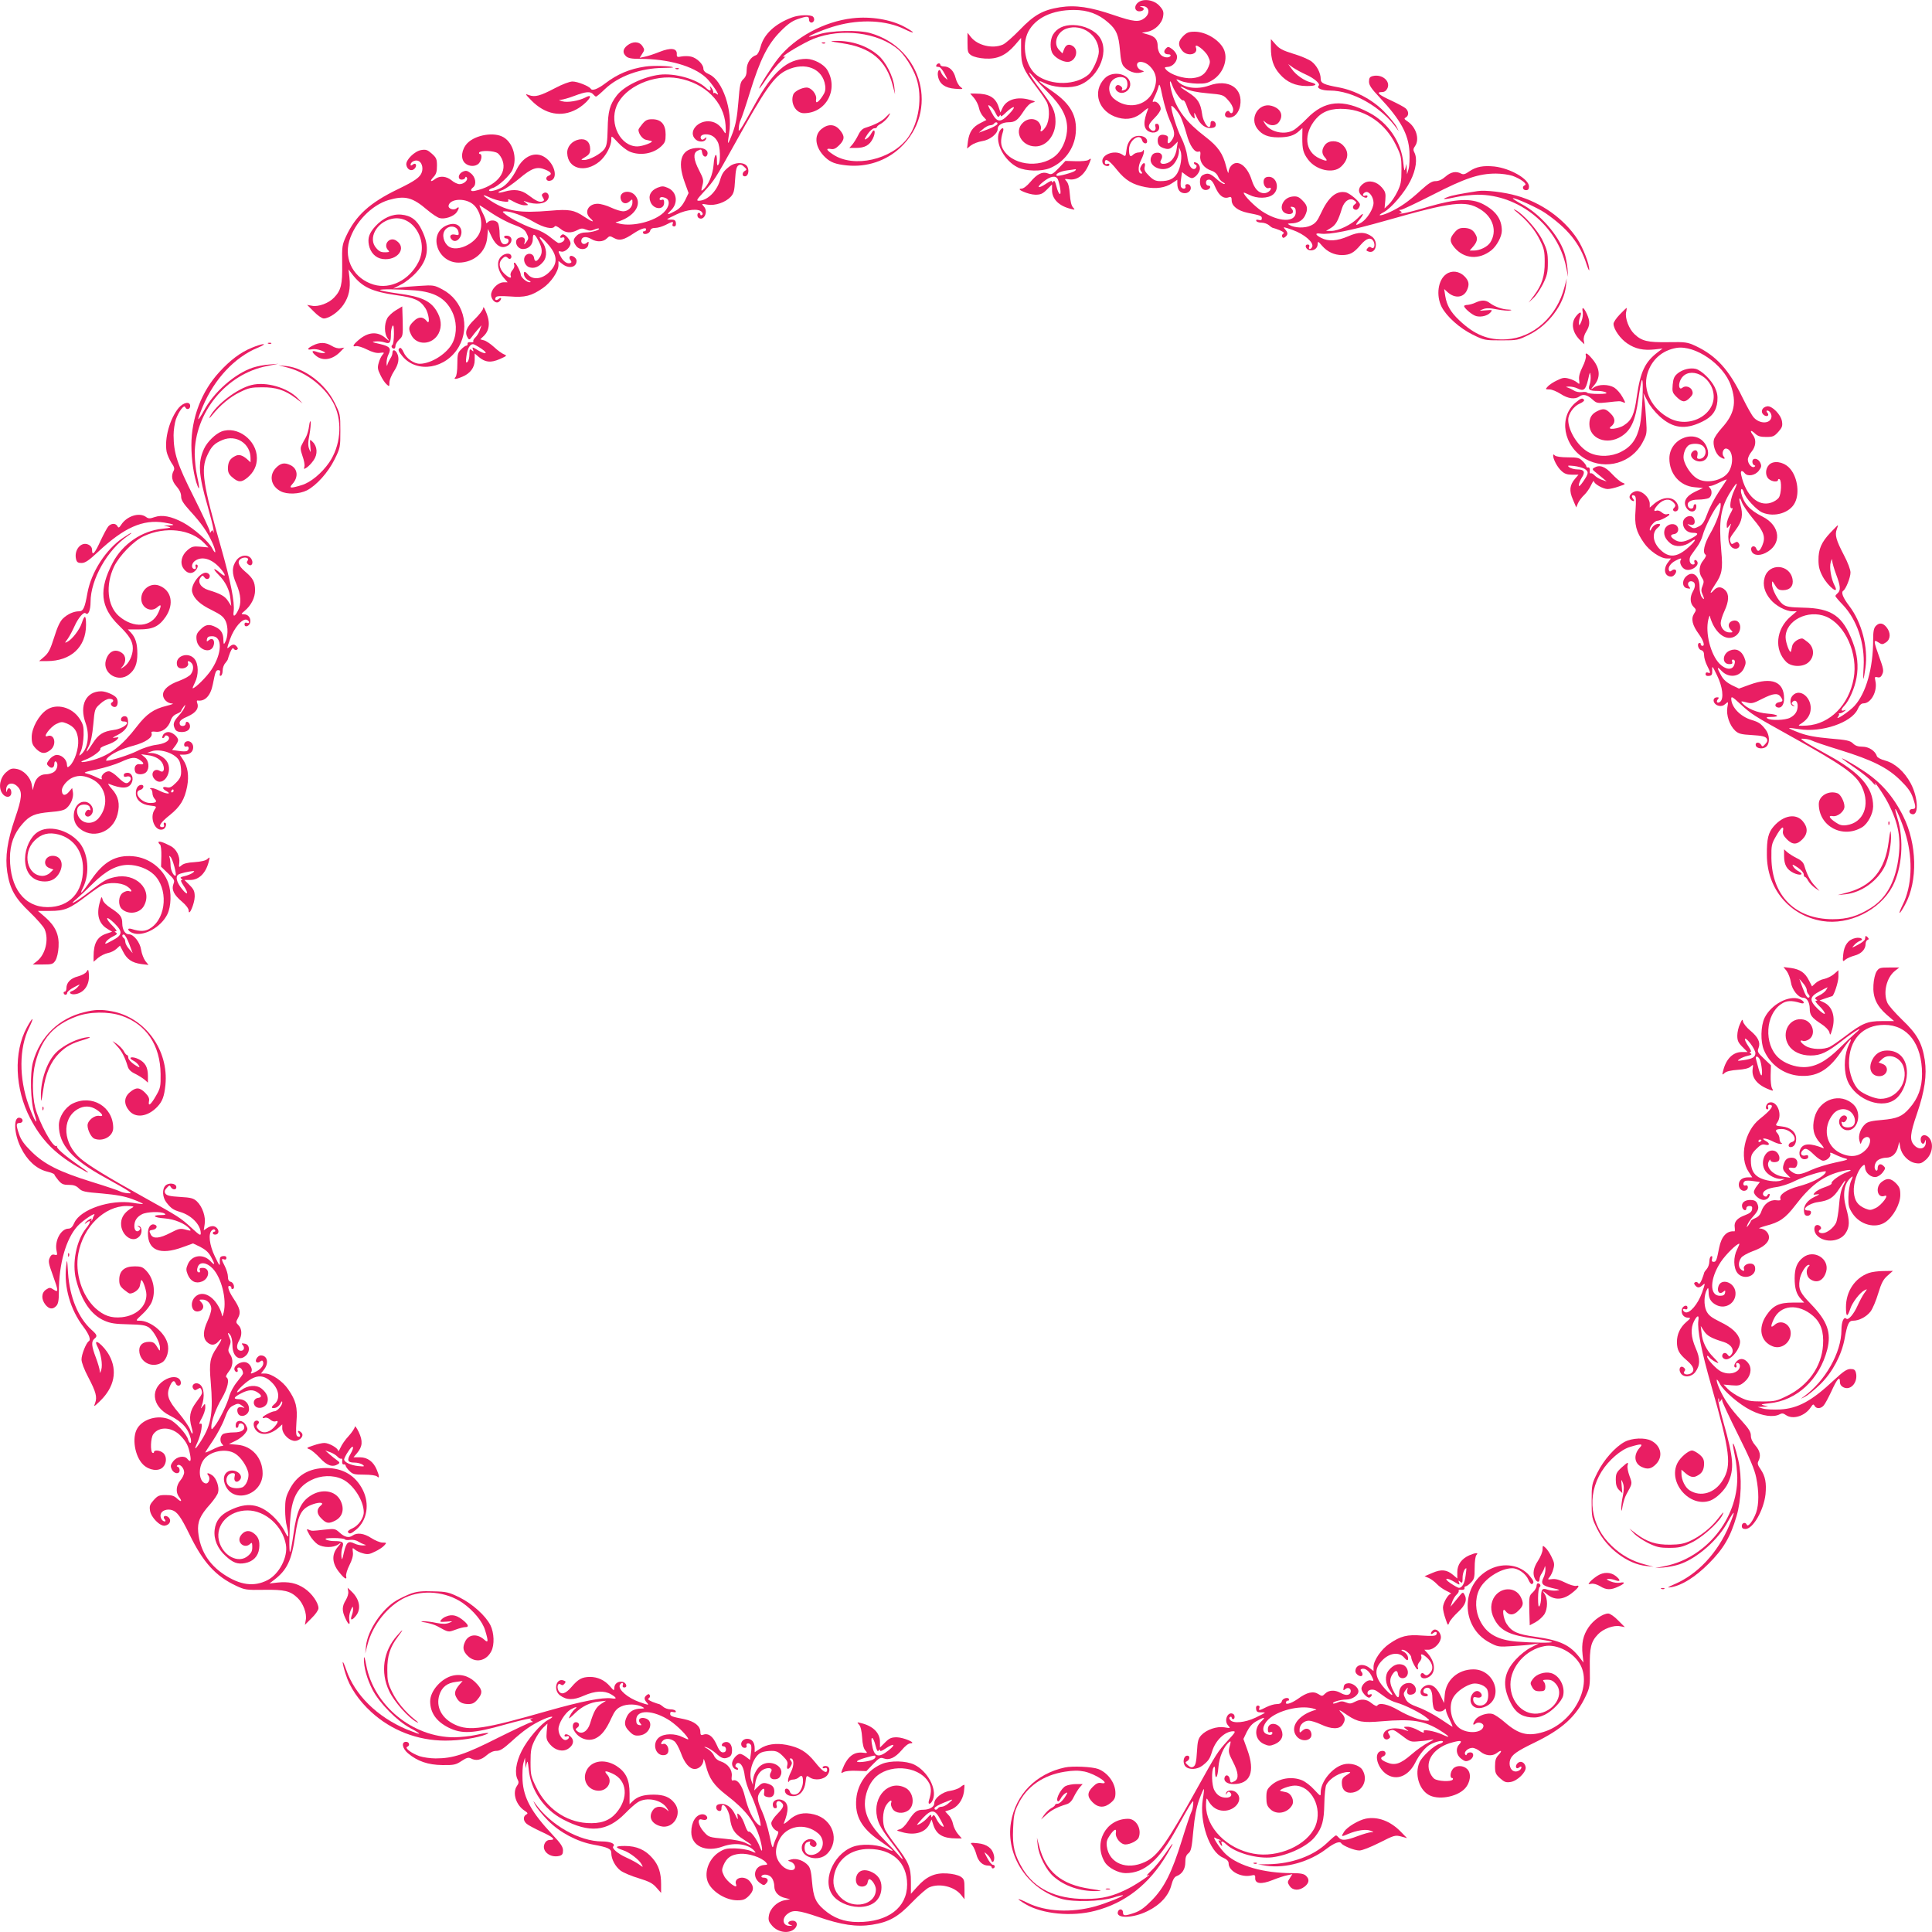 <?xml version="1.0" standalone="no"?>
<!DOCTYPE svg PUBLIC "-//W3C//DTD SVG 20010904//EN"
 "http://www.w3.org/TR/2001/REC-SVG-20010904/DTD/svg10.dtd">
<svg version="1.0" xmlns="http://www.w3.org/2000/svg"
 width="1280pt" height="1280pt" viewBox="0 0 1280 1280"
 preserveAspectRatio="xMidYMid meet">
<g transform="translate(0,1280) scale(0.1,-0.1)"
fill="#e91e63" stroke="none">
<path d="M7542 12785 c-31 -23 -26 -60 7 -60 29 0 40 21 14 28 -15 4 -15 5 3
6 47 3 58 -46 18 -78 -38 -30 -72 -26 -205 19 -154 53 -253 68 -356 52 -114
-18 -172 -51 -267 -150 -45 -46 -95 -91 -113 -98 -68 -29 -167 -5 -211 51
l-22 28 0 -66 c0 -61 2 -68 26 -84 16 -10 53 -19 90 -21 80 -5 137 20 197 88
l42 49 0 -82 c0 -95 14 -129 101 -243 29 -38 60 -83 69 -100 21 -42 19 -122
-5 -161 -20 -33 -44 -46 -34 -18 4 8 -1 26 -10 40 -23 34 -77 35 -111 0 -59
-58 -6 -155 85 -155 74 0 133 74 133 164 0 68 -17 104 -102 215 -69 91 -100
148 -43 80 16 -19 60 -65 98 -104 87 -87 124 -157 124 -234 0 -61 -26 -130
-63 -169 -90 -97 -285 -86 -355 19 -24 34 -25 70 -7 127 11 33 -13 28 -26 -5
-28 -71 36 -189 124 -232 54 -26 157 -28 213 -5 96 40 162 130 171 232 10 114
-34 193 -152 275 -90 62 -115 86 -58 58 55 -28 147 -37 211 -22 137 33 228
218 159 322 -31 47 -105 82 -176 83 -64 1 -109 -21 -135 -64 -20 -35 -21 -99
0 -128 19 -27 65 -52 97 -52 52 0 78 75 36 104 -27 18 -48 11 -60 -22 l-10
-26 -21 22 c-43 42 -16 121 49 143 103 34 213 -45 213 -153 0 -38 -39 -125
-66 -150 -84 -74 -248 -77 -344 -7 -76 57 -104 200 -57 290 49 91 158 143 302
143 91 0 163 -26 228 -84 54 -47 68 -81 77 -182 5 -65 12 -94 26 -109 28 -32
76 -49 110 -40 27 7 28 8 7 15 -22 7 -37 32 -27 47 10 17 51 9 78 -16 50 -47
58 -103 25 -173 -47 -97 -172 -119 -259 -46 -37 32 -42 88 -10 122 23 24 69
29 88 10 17 -17 15 -65 -4 -72 -21 -8 -26 -8 -20 3 8 12 -21 34 -34 26 -17
-10 -12 -33 10 -45 32 -17 74 8 78 46 7 71 -111 103 -168 46 -88 -89 -42 -227
89 -262 63 -17 116 -4 164 39 22 20 38 29 34 21 -34 -86 -33 -131 4 -151 33
-17 69 -3 69 26 0 16 -6 25 -16 25 -11 0 -13 -6 -9 -19 7 -24 -11 -37 -30 -21
-23 19 -18 36 25 79 22 22 40 48 40 60 0 25 -28 54 -46 47 -11 -4 -9 4 5 32
10 20 22 51 26 67 6 26 10 17 27 -65 11 -52 33 -124 49 -159 33 -72 36 -97 13
-129 -20 -29 -32 -28 -27 2 4 18 0 26 -15 30 -31 10 -52 -3 -52 -34 0 -31 13
-45 52 -55 21 -5 33 -1 54 20 l27 27 -6 -41 c-6 -51 -30 -89 -62 -101 -35 -13
-57 -3 -43 20 17 27 3 52 -29 48 -20 -2 -30 -11 -37 -30 -21 -59 73 -104 132
-62 28 19 52 65 53 101 l0 28 10 -25 c13 -33 2 -109 -22 -149 -22 -36 -54 -51
-111 -51 -32 0 -47 7 -75 35 -28 28 -34 40 -29 60 8 30 -9 33 -24 4 -9 -15 -8
-24 1 -35 8 -10 8 -14 0 -14 -22 0 -23 47 -2 88 12 23 21 49 20 59 0 11 -3 13
-6 6 -2 -7 -15 -13 -28 -13 -13 0 -30 -7 -38 -15 -19 -19 -27 -9 -27 35 0 62
73 112 87 60 6 -22 33 -28 33 -7 0 22 -22 37 -55 37 -44 0 -76 -37 -82 -94 -5
-44 -6 -45 -26 -31 -53 37 -149 -2 -132 -54 6 -21 45 -30 45 -11 0 5 -7 7 -15
4 -9 -4 -15 0 -15 10 0 32 30 14 79 -48 57 -71 104 -99 191 -116 70 -13 131
-4 175 26 l35 23 0 -25 c0 -41 18 -64 50 -64 29 0 49 28 35 50 -10 16 -38 12
-31 -5 6 -17 -19 -21 -29 -4 -4 6 -4 30 0 55 l6 44 26 -20 c14 -11 32 -20 39
-20 22 0 54 38 54 65 0 14 -8 29 -20 35 -12 6 -20 7 -20 1 0 -5 5 -11 12 -13
12 -4 3 -28 -12 -28 -21 0 -38 33 -44 85 -4 32 -20 84 -40 123 -28 56 -66 175
-66 207 0 16 42 -30 61 -67 10 -20 28 -72 40 -115 21 -79 55 -128 82 -117 10
3 12 -4 9 -28 -5 -42 25 -82 72 -98 22 -7 38 -21 46 -39 6 -16 21 -33 33 -39
12 -6 16 -11 8 -11 -7 -1 -31 15 -52 34 -41 37 -58 42 -90 25 -13 -7 -19 -21
-19 -44 0 -37 19 -60 46 -54 22 4 31 28 10 28 -9 0 -16 8 -16 20 0 13 7 20 20
20 15 0 27 -15 44 -55 25 -55 55 -75 91 -61 11 4 15 -2 15 -20 0 -39 40 -70
106 -84 86 -17 94 -20 94 -37 0 -11 -6 -14 -21 -10 -13 3 -19 1 -16 -6 2 -7
18 -12 34 -12 17 0 40 -8 50 -17 11 -10 23 -18 27 -18 3 0 23 -7 44 -15 27
-12 33 -18 23 -24 -7 -5 -10 -14 -6 -20 5 -9 10 -9 21 0 18 15 18 28 -3 51
-15 17 -10 16 52 -6 76 -27 140 -82 129 -111 -3 -8 -11 -15 -16 -15 -6 0 -8 7
-4 15 3 9 0 15 -10 15 -25 0 -12 -35 14 -38 29 -4 52 14 52 42 1 19 3 18 28
-11 36 -42 82 -63 134 -63 53 1 77 14 123 68 39 45 68 53 85 23 13 -26 3 -56
-15 -41 -9 7 -16 6 -25 -5 -10 -12 -9 -16 5 -21 50 -20 71 63 25 98 -44 33
-90 33 -159 2 -72 -31 -131 -35 -178 -10 -41 21 -42 34 -4 28 59 -8 195 19
435 87 434 124 526 135 622 75 87 -52 115 -147 67 -221 -19 -29 -69 -53 -109
-53 l-27 0 20 23 c28 31 35 55 21 80 -17 34 -39 46 -80 47 -28 0 -42 -7 -62
-31 -33 -39 -33 -59 0 -99 64 -76 163 -83 245 -18 35 28 69 91 69 129 0 77
-39 132 -125 177 -78 40 -180 35 -356 -16 -75 -23 -154 -43 -175 -46 -22 -3
-30 -3 -20 0 15 5 16 8 5 15 -12 7 -11 9 2 9 9 0 104 45 212 100 213 109 304
140 418 140 36 0 85 -7 110 -15 53 -19 100 -54 82 -62 -21 -8 -15 -33 7 -33
14 0 20 7 20 24 0 50 -124 121 -230 133 -74 7 -119 -1 -165 -32 -28 -20 -40
-23 -55 -15 -33 18 -68 11 -103 -20 -23 -20 -45 -30 -66 -30 -24 0 -46 -14
-98 -61 -82 -75 -137 -113 -209 -146 -58 -26 -88 -26 -37 1 49 25 139 130 177
207 38 75 48 149 26 190 -8 14 -7 25 5 41 32 46 7 126 -50 164 -23 15 -24 19
-11 26 21 12 20 41 -1 60 -10 9 -52 31 -94 51 -84 38 -105 57 -64 57 17 0 29
8 37 25 22 48 -36 96 -97 81 -20 -5 -25 -13 -25 -37 0 -23 15 -46 68 -102 142
-151 193 -245 200 -362 2 -44 0 -96 -6 -115 l-10 -35 -2 35 -2 35 -7 -30 c-6
-24 -8 -17 -14 38 -13 136 -101 265 -225 330 -177 94 -297 82 -414 -39 -29
-30 -67 -63 -84 -74 -59 -37 -158 -17 -193 40 -15 25 -15 25 5 8 29 -25 70
-23 88 4 32 45 11 90 -50 107 -85 23 -149 -82 -93 -153 31 -40 71 -56 138 -56
67 0 106 12 138 42 l22 20 -1 -65 c0 -77 6 -101 39 -145 53 -70 165 -95 217
-47 52 48 56 103 10 146 -33 31 -90 31 -115 0 -23 -29 -24 -59 -2 -83 24 -27
13 -29 -34 -8 -99 44 -110 164 -24 263 45 51 104 71 193 65 141 -9 267 -98
335 -236 35 -71 38 -82 38 -166 0 -79 -4 -99 -27 -146 -15 -31 -40 -68 -56
-83 l-29 -28 5 54 c4 46 1 57 -23 85 -33 39 -84 51 -119 28 -34 -22 -42 -53
-20 -77 18 -20 44 -26 44 -9 0 5 -7 7 -15 4 -8 -4 -15 -1 -15 5 0 7 7 14 17
18 23 9 53 -32 53 -71 0 -39 -43 -107 -80 -130 -41 -24 -45 -20 -16 15 38 45
32 57 -7 15 -41 -43 -129 -86 -177 -86 l-35 0 33 20 c32 20 48 47 73 130 16
51 55 74 84 50 14 -11 14 -14 -1 -25 -18 -13 -11 -35 11 -35 11 0 25 20 25 35
0 18 -68 76 -95 81 -63 12 -115 -33 -165 -142 -22 -48 -35 -64 -65 -78 -39
-19 -108 -17 -143 4 -14 8 -12 9 10 10 44 0 76 17 93 49 22 44 19 69 -15 102
-24 25 -37 30 -66 27 -71 -6 -101 -98 -38 -114 33 -9 52 9 33 32 -12 14 -11
16 6 13 15 -3 20 -12 20 -34 0 -71 -113 -68 -225 6 -50 34 -120 105 -120 122
0 3 17 -4 37 -14 51 -26 123 -25 157 2 49 39 23 126 -36 117 -15 -2 -24 -11
-26 -26 -4 -28 16 -55 35 -48 7 3 13 2 13 -2 0 -15 -24 -32 -45 -32 -36 0 -64
29 -82 87 -30 96 -95 141 -136 95 -10 -10 -17 -29 -18 -43 0 -13 -7 3 -15 36
-21 87 -54 134 -137 198 -128 98 -189 178 -221 286 -20 69 -20 112 0 57 17
-47 62 -108 74 -101 5 3 16 -17 25 -44 9 -27 24 -56 34 -65 17 -16 18 -15 14
11 -3 23 0 20 16 -14 23 -49 59 -76 98 -71 20 2 28 9 28 23 0 11 -8 21 -17 23
-13 2 -18 -3 -18 -17 0 -55 -48 0 -56 65 -10 71 -28 101 -89 140 -64 40 -72
53 -17 25 25 -13 75 -23 142 -29 102 -9 105 -10 137 -46 19 -20 33 -46 33 -61
0 -26 -14 -33 -25 -15 -10 16 -35 -8 -28 -26 8 -21 50 -17 72 8 12 12 24 37
27 56 22 118 -76 182 -206 135 -81 -29 -171 -15 -209 31 -12 14 -9 14 25 -1
22 -9 68 -16 105 -17 56 -1 71 3 108 27 69 46 100 141 67 205 -32 61 -119 112
-191 112 -38 0 -52 -5 -76 -29 -34 -35 -36 -59 -8 -95 34 -44 111 -28 92 20
-13 35 60 -18 80 -58 16 -33 16 -40 4 -70 -22 -51 -51 -71 -110 -76 -57 -4
-140 23 -171 56 -13 15 -12 17 12 19 33 2 64 39 60 71 -2 14 -15 34 -31 46
-25 18 -29 19 -43 4 -19 -19 -11 -38 17 -38 11 0 17 -4 14 -10 -11 -18 -53
-11 -69 12 -9 12 -16 35 -16 51 0 44 -17 65 -63 78 l-42 12 38 7 c49 9 96 55
103 102 5 29 1 41 -23 68 -35 40 -104 52 -141 25z"/>
<path d="M5249 12685 c-114 -42 -188 -111 -210 -195 -8 -30 -20 -52 -29 -55
-36 -11 -63 -53 -63 -96 0 -31 -6 -48 -22 -63 -20 -19 -24 -36 -33 -151 -8
-98 -17 -148 -37 -203 -15 -40 -29 -71 -31 -69 -2 2 1 32 7 67 24 148 -43 346
-131 387 -28 12 -40 24 -40 39 0 28 -44 71 -82 79 -16 4 -44 4 -62 1 -29 -6
-33 -4 -32 16 2 39 -40 44 -115 14 -35 -14 -80 -29 -98 -32 l-33 -7 17 27 c16
24 16 28 1 51 -21 31 -63 33 -100 4 -30 -24 -33 -49 -8 -72 14 -13 38 -17 93
-17 186 0 351 -47 435 -123 38 -34 105 -136 72 -109 -9 7 -18 9 -20 5 -3 -4
-4 -3 -2 4 1 6 -4 19 -12 30 -12 16 -13 16 -8 1 8 -23 -5 -23 -30 1 -62 58
-207 98 -306 86 -109 -14 -236 -75 -284 -138 -46 -60 -58 -104 -60 -219 -2
-90 -6 -113 -22 -136 -24 -32 -98 -72 -134 -72 -24 0 -24 1 8 20 26 16 32 26
32 53 0 47 -29 71 -73 63 -47 -9 -81 -47 -79 -91 4 -104 118 -134 214 -55 41
34 78 102 78 145 0 28 0 28 43 -18 23 -26 59 -53 80 -62 68 -28 154 -14 206
34 27 25 31 36 31 80 0 67 -30 101 -89 101 -32 0 -44 -6 -65 -31 -14 -17 -26
-34 -26 -39 0 -26 26 -61 49 -66 14 -3 31 -7 36 -8 22 -6 -57 -36 -93 -36
-111 0 -186 148 -137 268 53 127 247 213 410 183 176 -32 302 -157 312 -310 3
-54 2 -62 -8 -46 -25 42 -53 64 -89 70 -85 14 -156 -70 -101 -119 22 -20 62
-18 69 4 4 13 3 13 -10 2 -11 -9 -18 -10 -23 -2 -10 16 4 30 31 30 36 0 61
-16 79 -50 17 -32 20 -127 5 -150 -7 -11 -10 -6 -10 22 0 66 -17 50 -22 -21
-5 -69 -35 -139 -71 -169 -12 -10 -13 -6 -4 27 10 36 8 46 -21 102 -37 71 -41
113 -13 129 27 14 29 13 33 -12 4 -26 26 -35 34 -14 10 26 -15 46 -58 46 -112
0 -145 -81 -92 -227 l26 -72 -23 -48 c-17 -33 -36 -55 -64 -70 -52 -29 -64
-29 -32 1 53 49 43 126 -20 152 -28 12 -38 12 -68 0 -45 -19 -62 -54 -45 -95
21 -51 90 -54 90 -4 0 18 -4 24 -15 19 -8 -3 -15 -1 -15 4 0 15 14 18 38 9 34
-13 29 -58 -11 -97 -61 -59 -204 -95 -292 -74 -22 6 -32 10 -22 11 10 1 34 10
55 20 80 41 110 105 72 154 -35 44 -108 30 -98 -19 6 -31 34 -40 57 -20 21 19
21 19 21 -6 0 -31 -29 -58 -62 -58 -14 0 -50 11 -80 25 -29 14 -69 25 -89 25
-62 0 -91 -57 -49 -95 35 -32 15 -27 -39 9 -66 45 -100 51 -225 40 -202 -17
-283 -5 -389 62 -65 41 -71 53 -11 25 21 -10 59 -21 83 -25 35 -5 42 -4 38 8
-4 9 8 6 36 -10 23 -13 55 -24 71 -24 29 0 29 1 10 16 -19 15 -19 16 1 8 64
-23 128 -16 146 17 14 27 -7 54 -31 39 -12 -8 -13 -13 -3 -29 10 -16 9 -20 -2
-25 -21 -8 -43 2 -94 41 -47 36 -94 42 -160 23 -45 -13 -54 -4 -11 11 18 7 67
40 109 75 84 71 119 83 174 60 39 -16 47 -30 22 -40 -25 -9 -18 -38 7 -34 58
8 37 110 -32 156 -63 42 -141 9 -185 -77 -30 -60 -70 -108 -104 -125 -37 -19
-81 -28 -81 -17 0 5 10 11 23 15 35 8 118 85 133 123 32 75 4 175 -59 213 -61
38 -187 17 -241 -39 -38 -40 -46 -101 -17 -130 26 -26 72 -27 94 -3 19 21 23
62 6 62 -5 0 -7 5 -4 10 10 15 98 12 122 -5 12 -8 27 -31 33 -50 29 -86 -47
-169 -182 -199 -31 -7 -36 5 -12 24 23 20 14 69 -18 93 -23 17 -31 19 -53 9
-30 -14 -35 -52 -6 -52 11 0 21 5 23 12 3 9 6 9 11 1 10 -16 -20 -43 -48 -43
-13 0 -37 11 -53 25 -34 28 -78 32 -108 10 -31 -24 -39 -17 -13 11 19 20 24
36 24 76 0 44 -4 53 -34 80 -28 25 -39 29 -70 24 -44 -7 -104 -66 -99 -98 5
-32 34 -46 54 -26 20 20 9 45 -12 27 -8 -7 -14 -7 -14 -1 0 18 29 34 49 27 24
-7 36 -43 26 -75 -11 -34 -44 -58 -160 -114 -186 -90 -278 -174 -342 -311 -26
-57 -28 -67 -26 -184 2 -136 -7 -174 -54 -223 -35 -37 -104 -62 -145 -54 l-33
6 45 -45 c24 -25 53 -45 65 -45 36 0 99 44 131 92 36 53 47 107 39 181 l-6 52
23 -30 c66 -87 130 -117 297 -141 116 -16 155 -33 188 -84 25 -36 34 -118 11
-88 -25 32 -56 32 -88 -1 -34 -33 -36 -49 -15 -91 37 -72 141 -66 181 11 23
46 18 99 -16 153 -41 64 -101 91 -250 111 -63 9 -118 19 -122 23 -8 8 131 6
233 -2 128 -11 200 -52 243 -138 32 -63 35 -143 7 -204 -33 -73 -142 -144
-220 -144 -39 0 -90 36 -107 76 -8 19 -19 32 -24 29 -16 -10 -12 -21 17 -56
97 -115 289 -82 373 64 77 136 28 308 -110 380 -53 28 -59 29 -150 23 -52 -3
-113 -8 -135 -12 l-40 -6 52 27 c29 14 74 50 101 80 80 87 91 170 36 282 -31
65 -71 95 -135 101 -60 6 -123 -23 -173 -78 -40 -45 -51 -76 -42 -123 10 -51
45 -87 91 -93 99 -13 164 74 90 122 -44 29 -90 -27 -53 -64 9 -9 8 -12 -8 -13
-37 -2 -49 2 -71 27 -57 63 0 171 102 194 140 32 249 -146 177 -287 -61 -119
-185 -181 -295 -149 -130 38 -200 162 -163 290 36 122 147 237 261 271 109 31
158 18 256 -66 31 -26 68 -51 82 -54 34 -9 93 11 112 38 19 27 19 43 0 27 -19
-16 -57 -3 -53 18 9 44 102 52 156 13 58 -41 79 -148 42 -208 -37 -62 -130
-104 -184 -83 -37 14 -60 69 -44 105 21 47 89 44 96 -4 3 -19 0 -21 -21 -16
-31 8 -45 -11 -24 -32 33 -34 82 30 58 76 -16 30 -53 36 -96 16 -120 -58 -57
-245 83 -245 102 0 182 70 190 167 l5 56 24 -51 c30 -63 69 -84 109 -58 32 21
30 59 -3 64 -13 2 -23 -1 -23 -7 0 -6 7 -11 15 -11 20 0 19 -29 0 -36 -28 -11
-45 16 -45 68 0 27 -5 58 -10 69 -12 21 -50 25 -68 7 -9 -9 -12 -9 -12 3 0 9
-11 37 -24 62 -13 26 -21 47 -19 47 2 0 38 -23 79 -51 42 -28 107 -63 146 -77
52 -19 73 -32 84 -53 18 -35 18 -40 -1 -65 -14 -18 -14 -18 -9 2 7 26 -8 38
-36 29 -39 -13 -19 -75 25 -75 37 0 65 28 65 66 0 43 13 37 40 -16 24 -47 25
-78 4 -108 -19 -28 -32 -28 -36 1 -4 27 -39 35 -57 13 -19 -23 -5 -65 24 -76
33 -12 66 1 95 37 27 34 23 91 -10 135 -31 42 -8 34 34 -13 70 -77 75 -132 17
-190 -48 -49 -110 -56 -143 -18 -21 25 -30 24 -26 -3 2 -12 14 -28 28 -35 18
-9 20 -13 8 -13 -20 0 -58 34 -58 51 0 18 -32 79 -41 79 -5 0 -6 -7 -2 -15 3
-9 -2 -24 -12 -35 -10 -11 -15 -26 -12 -35 10 -24 -12 -17 -44 14 -32 33 -38
71 -13 95 18 19 26 20 41 5 13 -13 28 5 18 21 -10 16 -44 11 -65 -10 -34 -34
-24 -95 23 -147 l20 -23 -26 0 c-32 0 -74 -36 -82 -72 -9 -35 28 -76 51 -57 8
6 14 16 14 21 0 6 -7 5 -15 -2 -18 -15 -31 -7 -20 11 6 8 32 9 94 5 98 -8 142
3 217 55 53 36 104 110 104 152 l0 28 26 -20 c43 -34 94 -23 94 21 0 21 -36
43 -45 28 -4 -6 -2 -17 5 -24 8 -11 8 -15 -2 -19 -20 -7 -46 11 -63 43 -19 37
-19 39 4 33 23 -6 61 29 61 55 0 22 -38 64 -53 59 -6 -2 -13 -9 -15 -15 -2 -7
2 -10 12 -6 10 4 16 1 16 -9 0 -14 -20 -27 -40 -27 -4 0 -29 18 -55 39 -26 22
-68 44 -92 51 -53 13 -167 69 -203 99 -24 19 -24 20 -4 21 39 0 122 -30 190
-70 67 -39 126 -52 139 -30 4 6 18 0 37 -15 34 -29 70 -32 112 -10 24 13 35
14 58 4 22 -9 35 -9 55 0 14 6 28 9 31 7 9 -9 -48 -26 -87 -26 -24 0 -45 -7
-59 -20 -26 -25 -27 -38 -6 -68 23 -33 78 -28 82 8 4 21 2 22 -12 10 -20 -16
-42 0 -33 24 8 20 34 20 67 1 35 -20 77 -18 100 5 18 18 21 18 48 3 36 -20 64
-14 132 32 50 33 89 43 79 20 -2 -5 -7 -9 -11 -7 -5 1 -8 -2 -8 -8 0 -19 42
-10 47 10 4 14 14 20 35 20 16 0 46 9 68 20 47 24 54 25 46 5 -3 -9 0 -15 10
-15 10 0 14 8 12 23 -2 17 -9 22 -30 22 -16 -1 -28 1 -28 3 0 1 28 16 63 32
69 33 146 40 166 16 8 -10 9 -16 1 -21 -5 -3 -10 -1 -10 4 0 6 -4 11 -10 11
-12 0 -13 -27 -1 -34 35 -22 65 42 35 75 -18 20 -17 20 24 13 51 -8 118 15
153 52 20 22 25 38 29 111 4 66 9 88 22 97 13 8 22 6 38 -9 18 -16 19 -20 5
-27 -21 -12 -19 -40 3 -36 23 4 28 51 7 72 -23 23 -77 20 -111 -6 -40 -31 -50
-46 -64 -93 -22 -74 -85 -135 -141 -135 -18 0 -12 9 36 61 68 74 75 86 203
316 203 366 262 450 346 489 122 57 238 9 253 -103 4 -29 -1 -46 -19 -72 -28
-42 -47 -51 -41 -19 6 32 -31 78 -63 78 -32 0 -80 -25 -88 -45 -22 -57 16
-125 70 -125 148 0 232 159 154 288 -23 37 -88 71 -136 72 -127 1 -226 -86
-344 -303 -41 -75 -82 -146 -91 -158 -16 -21 -16 -21 -14 7 1 16 6 38 12 49 6
11 34 94 62 185 67 216 117 316 201 401 47 48 78 70 114 82 64 22 76 21 76 -3
0 -23 25 -27 33 -6 3 7 0 19 -6 25 -15 15 -93 13 -138 -4z"/>
<path d="M5648 12679 c-188 -21 -383 -127 -493 -267 -45 -57 -125 -184 -125
-198 0 -4 23 26 50 67 28 41 70 92 93 113 23 22 36 36 30 32 -7 -4 -13 -5 -13
-1 0 12 138 93 200 118 185 73 426 43 560 -70 43 -36 97 -121 121 -190 42
-123 18 -294 -56 -395 -107 -146 -358 -203 -495 -112 -46 30 -51 43 -15 37 18
-4 33 3 55 25 37 37 38 61 4 101 -33 40 -79 42 -123 5 -51 -43 -40 -123 26
-186 36 -34 68 -46 145 -54 130 -13 260 30 353 118 258 241 147 661 -200 759
-77 22 -264 17 -342 -9 -35 -11 -63 -18 -63 -15 0 8 112 54 183 73 159 44 329
36 449 -23 75 -37 75 -25 1 15 -90 49 -225 71 -345 57z"/>
<path d="M8420 12484 c0 -76 16 -126 57 -173 47 -55 105 -81 182 -81 63 0 75
12 24 25 -41 9 -98 49 -124 87 l-24 33 32 -23 c18 -12 56 -33 85 -46 54 -24
97 -61 85 -73 -17 -17 19 -33 74 -33 150 0 339 -107 442 -250 17 -24 17 -24 0
10 -10 19 -48 65 -84 102 -78 79 -192 139 -299 159 -99 18 -120 28 -120 56 0
40 -26 89 -61 116 -19 14 -73 37 -121 51 -69 21 -93 34 -117 62 l-31 35 0 -57z"/>
<path d="M5577 12514 c193 -28 295 -113 338 -282 l15 -57 -5 50 c-7 68 -57
167 -107 209 -73 63 -175 97 -281 95 -46 -1 -41 -3 40 -15z"/>
<path d="M5448 12513 c7 -3 16 -2 19 1 4 3 -2 6 -13 5 -11 0 -14 -3 -6 -6z"/>
<path d="M6205 12370 c-6 -10 -5 -12 17 -14 7 0 24 -21 37 -46 23 -43 23 -44
3 -26 -12 10 -24 27 -28 38 -10 31 -27 5 -19 -30 10 -49 47 -75 112 -80 55 -4
57 -3 37 12 -12 8 -27 35 -33 60 -12 48 -41 76 -78 76 -13 0 -23 5 -23 10 0 6
-4 10 -9 10 -6 0 -13 -4 -16 -10z"/>
<path d="M4275 12359 c-103 -15 -185 -50 -266 -112 -49 -37 -86 -51 -95 -35
-11 17 -87 48 -121 48 -19 0 -67 -18 -116 -44 -99 -52 -133 -61 -173 -46 -27
11 -26 8 16 -35 91 -93 199 -114 300 -59 68 37 126 113 60 79 -46 -24 -121
-36 -155 -26 -25 8 -26 9 -8 10 13 1 52 12 89 26 76 29 106 31 124 10 7 -8 15
-15 19 -15 4 0 30 22 58 49 91 87 238 140 387 141 38 0 67 2 65 4 -11 9 -131
13 -184 5z"/>
<path d="M4478 12343 c7 -3 16 -2 19 1 4 3 -2 6 -13 5 -11 0 -14 -3 -6 -6z"/>
<path d="M6454 12150 c14 -17 28 -46 32 -65 3 -19 16 -44 28 -57 l21 -23 -39
-20 c-52 -26 -74 -59 -83 -120 l-6 -49 26 21 c15 11 48 24 74 28 50 7 103 49
103 81 0 25 30 43 71 44 44 0 61 12 102 75 19 30 42 52 57 55 23 6 22 8 -15
18 -85 25 -158 3 -184 -55 l-13 -28 -13 40 c-21 61 -65 85 -152 85 l-35 0 26
-30z m142 -99 c12 -25 18 -30 25 -20 7 11 9 11 9 1 0 -7 16 3 35 23 20 19 42
35 50 35 8 0 -5 -20 -30 -46 -58 -60 -80 -57 -117 14 -25 46 -26 51 -8 40 11
-7 27 -28 36 -47z m12 -73 c-3 -7 -31 -23 -64 -35 l-59 -22 28 24 c15 14 37
25 47 25 10 0 22 5 25 10 9 14 27 12 23 -2z"/>
<path d="M5869 12024 c-24 -26 -75 -52 -134 -70 -21 -6 -36 -21 -50 -51 -11
-22 -29 -50 -39 -62 l-19 -21 44 0 c59 0 90 18 112 62 21 43 12 76 -10 35 -7
-15 -22 -31 -33 -37 -16 -9 -15 -4 7 30 15 22 35 40 45 40 10 0 18 4 18 8 0 5
12 15 26 22 14 8 35 27 46 42 24 35 19 36 -13 2z"/>
<path d="M7210 11740 c-8 -6 -46 -9 -83 -8 l-68 2 -44 -47 c-41 -42 -48 -46
-72 -36 -37 14 -72 -3 -117 -57 -23 -27 -46 -44 -59 -44 -43 -1 46 -39 92 -40
36 0 49 6 77 34 l34 34 0 -38 c0 -59 46 -105 125 -124 28 -7 29 -7 13 11 -10
11 -17 42 -20 85 -3 44 -10 73 -21 86 -16 18 -16 18 15 14 57 -9 107 32 137
111 12 30 12 30 -9 17z m-87 -71 c-12 -12 -115 -40 -122 -33 -11 11 23 29 67
35 26 3 51 7 57 8 5 0 4 -4 -2 -10z m-115 -56 c5 -10 12 -37 16 -61 9 -57 -10
-46 -25 14 -8 32 -14 41 -20 32 -6 -9 -9 -10 -9 -1 0 8 -14 3 -36 -12 -56 -38
-73 -30 -23 10 48 38 83 45 97 18z"/>
<path d="M9790 11534 c-120 -19 -170 -28 -200 -40 -47 -17 -20 -17 60 1 36 8
98 14 139 15 275 1 530 -206 586 -475 l14 -70 -4 57 c-3 32 -12 79 -21 105
-40 118 -163 258 -285 322 -33 18 -58 35 -56 37 8 8 163 -62 213 -96 150 -103
231 -202 275 -340 10 -30 18 -48 18 -39 2 38 -41 148 -79 206 -88 133 -235
239 -400 286 -83 24 -209 39 -260 31z"/>
<path d="M10050 11394 c66 -53 121 -119 152 -184 28 -56 32 -76 32 -145 1 -93
-18 -152 -71 -223 l-36 -47 32 30 c18 16 46 59 64 94 27 56 32 76 32 141 0 63
-5 85 -33 143 -32 70 -130 180 -182 206 -17 9 -14 4 10 -15z"/>
<path d="M9582 10984 c-55 -38 -69 -141 -31 -217 33 -64 119 -141 206 -184 75
-37 80 -38 188 -38 108 0 113 1 187 38 126 62 231 201 243 324 l5 48 -15 -57
c-50 -195 -206 -336 -385 -346 -121 -7 -211 30 -313 127 -56 53 -82 98 -92
161 l-7 45 23 -21 c48 -43 105 -37 128 13 18 39 13 63 -18 94 -34 33 -83 39
-119 13z"/>
<path d="M9775 10795 c-16 -8 -40 -14 -52 -15 -13 0 -23 -4 -23 -8 0 -11 39
-47 69 -62 29 -15 83 -6 105 19 16 18 15 19 -31 15 -44 -4 -46 -3 -19 7 22 9
45 9 95 -1 37 -7 75 -10 86 -7 14 3 10 5 -11 6 -41 1 -93 20 -123 43 -28 21
-54 22 -96 3z"/>
<path d="M2622 10744 c-23 -14 -49 -38 -57 -54 -20 -39 -19 -100 2 -130 17
-24 16 -24 -16 3 -48 40 -105 38 -162 -5 -47 -37 -61 -59 -31 -51 11 2 43 -7
72 -22 36 -18 64 -26 86 -23 31 4 32 3 18 -13 -8 -9 -20 -33 -25 -53 -9 -31
-7 -44 11 -80 11 -24 29 -51 40 -61 19 -18 20 -17 20 11 0 16 14 49 30 74 31
47 38 87 20 121 -13 24 -30 25 -30 1 0 -10 -6 -26 -14 -37 -7 -11 -16 -29 -19
-40 -3 -14 -5 -11 -6 10 0 17 5 41 12 55 21 42 11 55 -56 71 -54 12 -58 14
-29 17 19 2 46 -1 62 -7 33 -11 40 -1 40 57 0 20 5 44 10 52 7 11 10 -5 10
-52 0 -37 -5 -70 -10 -73 -12 -7 -4 -25 11 -25 5 0 9 8 9 18 0 10 11 29 25 42
24 22 25 28 23 122 -2 54 -3 98 -3 98 0 0 -19 -12 -43 -26z"/>
<path d="M3201 10757 c-1 -10 -26 -43 -56 -72 -56 -54 -69 -88 -45 -125 8 -13
12 -11 26 8 9 13 27 35 40 50 l24 27 -11 -32 c-6 -17 -19 -39 -29 -48 -11 -10
-17 -22 -14 -26 3 -5 -5 -8 -18 -6 -14 1 -22 -3 -20 -10 1 -7 -3 -13 -8 -13
-6 0 -22 -11 -35 -25 -22 -21 -25 -33 -25 -98 0 -43 -5 -78 -12 -85 -17 -17 3
-16 45 2 53 22 82 61 82 111 l0 43 27 -23 c43 -36 79 -40 139 -14 47 21 50 23
29 31 -13 5 -43 26 -66 48 -24 22 -54 42 -67 45 l-25 7 24 23 c40 40 43 97 9
170 -9 21 -14 25 -14 12z m-12 -267 c52 -35 28 -42 -27 -8 -32 20 -35 20 -29
4 6 -16 5 -17 -8 -6 -13 11 -15 7 -15 -28 0 -22 -6 -44 -13 -50 -11 -9 -12 -2
-7 37 6 50 23 81 44 81 6 0 31 -14 55 -30z"/>
<path d="M10486 10732 c3 -15 -1 -43 -9 -62 -12 -28 -16 -31 -16 -13 -1 12 3
33 9 47 12 34 -3 33 -29 0 -36 -46 -23 -111 32 -162 l24 -23 -4 25 c-3 15 3
39 16 59 26 42 26 69 4 118 -21 45 -35 51 -27 11z"/>
<path d="M10732 10717 c-23 -23 -42 -52 -42 -62 0 -36 45 -100 92 -131 53 -36
107 -47 181 -39 l52 6 -30 -23 c-87 -66 -117 -130 -141 -297 -16 -116 -33
-155 -84 -188 -36 -25 -118 -34 -88 -10 32 24 32 55 -1 87 -33 34 -49 36 -91
15 -35 -18 -50 -43 -50 -85 0 -97 116 -142 212 -81 65 41 93 105 113 251 9 63
19 118 23 122 13 13 2 -227 -13 -299 -20 -91 -56 -142 -126 -177 -64 -32 -144
-35 -205 -7 -73 33 -144 142 -144 220 0 39 36 90 76 107 19 8 32 19 29 24 -10
16 -21 12 -56 -17 -115 -97 -82 -289 64 -373 136 -77 308 -28 380 110 28 53
29 59 23 150 -3 52 -8 113 -12 135 l-6 40 27 -52 c14 -29 50 -74 80 -101 87
-80 170 -91 282 -36 65 31 95 71 101 135 3 36 -1 59 -17 93 -25 51 -88 112
-126 122 -37 9 -86 -3 -119 -29 -23 -19 -30 -33 -34 -75 -4 -47 -2 -54 26 -82
37 -36 55 -38 87 -6 20 20 23 30 16 48 -9 25 -45 36 -65 19 -19 -16 -28 11
-16 43 39 103 192 55 220 -69 32 -140 -146 -249 -287 -177 -119 61 -181 185
-149 295 27 93 98 156 193 172 124 20 312 -109 360 -248 40 -115 24 -190 -60
-283 -25 -28 -49 -62 -52 -77 -9 -34 11 -93 38 -112 27 -19 43 -19 27 0 -16
19 -3 57 18 53 44 -8 51 -103 12 -158 -40 -56 -148 -77 -207 -40 -38 23 -78
82 -88 127 -7 35 14 87 40 97 30 11 73 6 89 -10 31 -30 14 -84 -26 -84 -14 0
-17 5 -12 24 7 30 -13 44 -33 23 -34 -33 30 -82 76 -58 30 16 36 53 16 96 -58
120 -245 57 -245 -83 0 -102 70 -182 167 -190 l56 -5 -51 -24 c-63 -30 -84
-69 -58 -109 21 -32 59 -30 64 4 2 12 -1 22 -7 22 -6 0 -11 -7 -11 -15 0 -20
-29 -19 -36 0 -11 28 16 45 68 45 27 0 58 5 69 10 21 12 25 50 7 68 -9 9 -9
12 3 12 9 0 37 11 62 24 26 13 47 21 47 19 0 -2 -23 -38 -51 -79 -28 -42 -63
-107 -77 -146 -19 -52 -32 -73 -53 -84 -35 -18 -40 -18 -65 1 -18 14 -18 14 2
9 26 -7 38 8 29 36 -13 39 -75 19 -75 -25 0 -37 28 -65 66 -65 43 0 37 -13
-16 -40 -47 -24 -78 -25 -108 -4 -28 19 -28 32 1 36 27 4 35 39 13 57 -23 19
-65 5 -76 -24 -12 -33 1 -66 37 -95 34 -27 91 -23 135 10 42 31 34 8 -13 -34
-77 -70 -132 -75 -190 -17 -49 48 -56 110 -18 143 25 21 24 30 -3 26 -12 -2
-28 -14 -35 -28 -9 -18 -13 -20 -13 -7 0 19 34 57 51 57 18 0 79 32 79 41 0 5
-7 6 -15 2 -9 -3 -24 2 -35 12 -11 10 -26 15 -35 12 -24 -10 -17 12 14 44 33
32 71 38 95 13 19 -18 20 -26 5 -41 -13 -13 5 -28 21 -18 16 10 11 44 -10 65
-34 34 -95 24 -147 -23 l-23 -20 0 26 c0 32 -36 74 -72 82 -35 9 -76 -28 -57
-51 6 -8 16 -14 21 -14 6 0 5 7 -2 15 -15 18 -7 31 11 20 8 -6 9 -32 5 -94 -8
-98 3 -142 55 -217 36 -53 110 -104 152 -104 l28 0 -20 -26 c-34 -43 -23 -94
21 -94 21 0 43 36 28 45 -6 4 -17 2 -24 -5 -11 -8 -15 -8 -19 2 -7 20 11 46
43 63 34 18 44 19 35 5 -10 -16 4 -49 27 -61 36 -19 101 22 82 52 -9 15 -24
10 -18 -6 4 -9 0 -15 -9 -15 -24 0 -31 38 -12 63 8 12 27 37 40 56 14 19 30
52 36 75 13 50 69 162 98 196 19 24 20 24 21 4 0 -39 -30 -122 -70 -190 -39
-67 -52 -126 -30 -139 6 -4 0 -18 -15 -37 -29 -34 -33 -82 -9 -116 13 -19 14
-28 4 -53 -10 -23 -10 -36 -1 -55 15 -34 13 -43 -4 -20 -9 11 -15 41 -15 68 0
76 -47 111 -91 67 -28 -28 -23 -73 11 -77 21 -4 22 -2 10 12 -16 20 0 42 24
33 20 -8 20 -34 1 -67 -20 -36 -18 -77 5 -100 19 -19 19 -22 4 -45 -22 -34
-13 -76 32 -137 33 -46 42 -83 19 -76 -5 2 -9 6 -7 11 1 4 -2 7 -8 7 -19 0
-10 -42 10 -47 14 -4 20 -14 20 -35 0 -16 9 -46 20 -68 24 -47 25 -54 5 -46
-9 3 -15 0 -15 -10 0 -10 8 -14 23 -12 18 2 22 9 21 38 -2 32 1 30 32 -35 37
-75 46 -153 21 -174 -18 -14 -30 -2 -16 16 9 10 8 13 -4 13 -37 0 -29 -47 10
-56 16 -4 31 0 44 12 20 18 20 17 13 -24 -8 -51 15 -118 52 -153 22 -20 38
-25 111 -29 66 -4 88 -9 97 -22 8 -13 6 -22 -9 -38 -16 -18 -20 -19 -27 -5
-12 21 -40 19 -36 -2 4 -24 51 -29 72 -8 23 23 20 77 -6 111 -31 40 -46 50
-93 64 -74 22 -135 85 -135 141 0 18 9 12 61 -36 74 -68 86 -75 316 -203 366
-203 450 -262 489 -346 57 -122 9 -238 -103 -253 -29 -4 -46 1 -72 19 -42 28
-51 47 -19 41 32 -6 78 31 78 63 0 32 -25 80 -45 88 -58 22 -125 -16 -125 -71
0 -148 159 -232 288 -153 37 23 71 88 72 136 1 127 -86 226 -303 344 -75 41
-146 82 -158 91 -21 16 -21 16 7 14 16 -1 38 -6 49 -12 11 -6 94 -34 185 -62
216 -67 316 -117 401 -201 48 -47 70 -78 82 -114 22 -64 21 -76 -3 -76 -23 0
-27 -25 -6 -33 50 -19 46 107 -5 203 -42 78 -105 134 -169 151 -30 8 -52 20
-55 29 -11 35 -53 63 -96 63 -29 0 -47 6 -63 22 -19 18 -40 23 -151 32 -97 9
-149 18 -203 38 -40 15 -71 29 -69 31 2 2 32 -1 67 -7 148 -24 346 43 387 131
12 28 24 40 39 40 51 0 94 82 79 148 -6 27 -4 30 14 25 15 -4 24 2 32 21 10
22 7 38 -20 112 -39 108 -40 120 -6 98 23 -15 27 -15 50 0 31 21 33 63 4 100
-24 30 -49 33 -72 8 -13 -14 -17 -38 -17 -93 0 -186 -47 -351 -123 -435 -34
-38 -136 -105 -109 -72 7 9 9 18 5 20 -4 3 -3 4 4 2 6 -1 19 4 30 12 16 12 16
13 1 8 -23 -8 -23 5 1 30 33 35 69 118 81 186 14 78 6 153 -25 236 -65 173
-139 224 -326 228 -91 2 -114 6 -137 22 -32 24 -72 98 -72 134 0 24 1 24 20
-7 16 -27 26 -33 53 -33 47 0 71 29 63 73 -19 101 -158 109 -185 10 -14 -48
-1 -97 39 -145 34 -41 102 -78 145 -78 l29 0 -41 -35 c-97 -83 -110 -219 -29
-300 36 -36 116 -36 151 0 38 37 35 95 -6 129 -17 14 -34 26 -39 26 -26 0 -61
-26 -66 -49 -3 -14 -7 -30 -8 -36 -6 -22 -36 57 -36 93 0 111 148 186 268 137
127 -53 213 -247 183 -410 -32 -176 -157 -302 -310 -312 -54 -3 -62 -2 -46 8
42 25 64 53 70 89 14 85 -70 156 -119 101 -20 -22 -18 -63 4 -68 13 -4 13 -3
0 6 -11 8 -12 13 -3 22 16 16 33 2 33 -27 0 -36 -16 -61 -50 -79 -32 -17 -127
-20 -150 -5 -11 7 -6 10 22 10 66 0 50 17 -21 22 -69 5 -139 35 -169 71 -10
12 -6 13 27 4 36 -10 46 -8 106 23 73 37 103 40 122 14 18 -25 16 -32 -9 -36
-26 -4 -35 -26 -14 -34 26 -10 46 15 46 58 0 112 -81 145 -227 92 l-72 -26
-48 23 c-33 17 -55 36 -70 64 -29 52 -29 64 1 32 49 -53 126 -43 152 20 12 28
12 38 0 68 -19 45 -54 62 -95 45 -51 -21 -54 -90 -4 -90 18 0 24 4 19 15 -3 8
-1 15 4 15 15 0 18 -14 9 -37 -13 -35 -58 -30 -97 10 -59 61 -95 204 -74 292
6 22 10 32 11 22 1 -10 10 -34 20 -55 41 -80 105 -110 154 -72 44 35 30 108
-19 98 -31 -6 -40 -34 -20 -57 19 -21 19 -21 -6 -21 -31 0 -58 29 -58 62 0 14
11 50 25 80 30 65 32 111 5 138 -25 25 -52 25 -75 0 -32 -35 -27 -15 9 39 45
66 51 101 40 220 -18 202 -5 288 62 394 41 65 53 71 25 11 -26 -54 -37 -128
-17 -121 9 4 6 -8 -10 -36 -13 -23 -24 -55 -24 -71 0 -29 1 -29 16 -10 15 19
16 19 8 -1 -23 -64 -16 -128 17 -146 27 -14 54 7 39 31 -8 12 -13 13 -29 3
-16 -10 -20 -9 -25 3 -9 25 -8 27 34 84 43 58 50 99 30 169 -13 45 -4 54 11
11 7 -18 40 -67 75 -109 71 -84 83 -119 60 -174 -16 -39 -30 -47 -40 -22 -9
25 -38 18 -34 -7 5 -35 47 -45 94 -22 112 56 102 181 -20 242 -84 42 -123 86
-140 155 -3 15 -2 27 3 27 5 0 11 -10 15 -23 8 -35 85 -118 123 -133 79 -33
182 -2 215 66 34 67 14 182 -41 234 -40 38 -101 46 -130 17 -26 -26 -27 -72
-3 -94 21 -19 62 -23 62 -6 0 5 5 7 10 4 15 -10 12 -98 -5 -122 -8 -12 -31
-27 -50 -33 -86 -29 -169 47 -199 183 -7 30 5 35 24 11 20 -23 69 -14 93 18
17 23 19 31 9 53 -14 30 -52 35 -52 6 0 -11 5 -21 12 -23 9 -3 9 -6 1 -11 -16
-10 -43 20 -43 48 0 13 11 37 25 53 28 34 32 78 10 108 -24 31 -17 39 11 13
20 -19 36 -24 76 -24 44 0 53 4 80 34 25 28 29 39 24 70 -7 44 -66 104 -98 99
-32 -5 -46 -34 -26 -54 20 -20 45 -9 27 12 -7 8 -7 14 -1 14 18 0 34 -29 27
-49 -12 -40 -77 -39 -115 2 -12 12 -45 71 -75 132 -90 186 -174 278 -311 343
-55 25 -66 27 -183 25 -135 -2 -174 7 -223 54 -36 34 -62 104 -55 143 4 16 5
30 4 30 -2 0 -22 -19 -45 -43z"/>
<path d="M1778 10523 c7 -3 16 -2 19 1 4 3 -2 6 -13 5 -11 0 -14 -3 -6 -6z"/>
<path d="M2073 10511 c-40 -20 -42 -32 -5 -25 15 3 43 -1 62 -9 28 -12 31 -16
13 -16 -12 -1 -33 3 -47 9 -34 12 -33 -3 0 -29 46 -36 111 -23 162 32 l23 24
-25 -4 c-15 -3 -39 3 -59 16 -40 24 -79 25 -124 2z"/>
<path d="M1668 10496 c-74 -30 -144 -83 -215 -161 -118 -128 -185 -304 -185
-485 0 -98 17 -210 41 -270 14 -36 13 -5 -4 70 -8 36 -14 98 -15 139 -1 277
209 534 480 586 l75 15 -61 -5 c-34 -2 -83 -12 -110 -21 -119 -40 -259 -163
-323 -285 -18 -33 -35 -58 -37 -56 -3 2 11 40 29 83 77 183 212 327 364 390
32 13 49 24 38 24 -11 0 -46 -11 -77 -24z"/>
<path d="M10507 10442 c2 -11 -7 -43 -22 -72 -18 -36 -26 -64 -23 -86 4 -31 3
-32 -13 -18 -9 8 -33 20 -53 25 -31 9 -44 7 -80 -11 -24 -11 -51 -29 -61 -40
-18 -19 -17 -20 11 -20 16 0 49 -14 74 -30 49 -32 95 -38 125 -16 24 17 53 10
87 -22 26 -23 31 -25 95 -18 88 10 85 10 107 1 17 -8 17 -4 -5 35 -13 24 -37
51 -54 62 -38 23 -103 23 -135 1 -24 -17 -24 -16 3 16 40 48 38 105 -5 162
-37 47 -59 61 -51 31z m24 -192 c-11 -33 -1 -40 57 -40 20 0 44 -5 52 -10 11
-7 -5 -10 -52 -10 -37 0 -69 4 -72 8 -3 5 -19 7 -36 4 -17 -2 -40 2 -53 11
-13 8 -32 17 -42 20 -14 3 -11 5 10 6 17 0 41 -5 55 -12 42 -21 55 -11 71 56
12 54 14 58 17 29 2 -19 -1 -46 -7 -62z"/>
<path d="M1904 10365 c133 -34 260 -137 313 -252 53 -116 38 -269 -36 -377
-50 -72 -124 -133 -182 -150 -75 -23 -87 -21 -62 7 42 46 36 103 -14 126 -39
18 -63 13 -94 -18 -49 -50 -35 -122 31 -156 42 -22 123 -19 173 6 64 33 141
119 184 206 37 75 38 80 38 188 0 108 -1 113 -38 187 -62 126 -201 231 -322
243 l-50 5 59 -15z"/>
<path d="M1666 10249 c-95 -23 -237 -132 -277 -212 -6 -12 2 -6 17 13 53 66
119 121 184 152 56 28 76 32 145 32 93 1 152 -18 223 -71 l47 -36 -30 32 c-67
72 -212 115 -309 90z"/>
<path d="M1184 10098 c-59 -71 -96 -204 -80 -291 4 -19 18 -51 31 -72 20 -28
23 -40 15 -55 -18 -33 -11 -68 20 -103 20 -23 30 -45 30 -66 0 -24 14 -46 61
-98 75 -82 113 -137 146 -209 26 -58 26 -88 -1 -37 -22 45 -124 134 -193 171
-79 42 -139 53 -189 36 -31 -11 -41 -11 -58 2 -44 31 -125 5 -162 -51 -15 -23
-19 -24 -26 -11 -12 21 -41 20 -60 -1 -9 -10 -31 -52 -51 -94 -38 -84 -57
-105 -57 -64 0 17 -8 29 -25 37 -48 22 -96 -36 -81 -97 5 -20 13 -25 36 -25
24 0 48 16 110 74 172 161 296 216 437 194 68 -11 79 -18 32 -19 l-34 -1 30
-7 c24 -6 17 -8 -38 -14 -136 -13 -265 -101 -330 -225 -94 -178 -82 -295 39
-414 71 -69 94 -106 94 -154 0 -47 -27 -102 -61 -123 -24 -15 -24 -15 -6 5 24
29 22 70 -5 88 -45 32 -90 11 -107 -50 -23 -85 82 -149 153 -93 40 31 56 71
56 138 0 67 -12 106 -42 139 l-21 22 74 0 c92 0 132 19 177 84 57 85 38 175
-43 206 -57 22 -119 -24 -119 -87 0 -60 64 -94 106 -56 27 24 29 13 8 -34 -44
-99 -164 -110 -263 -24 -76 67 -89 204 -32 326 35 73 131 172 198 203 142 66
311 47 400 -46 l28 -29 -54 5 c-46 4 -57 1 -85 -23 -39 -33 -51 -84 -28 -119
22 -34 53 -42 77 -20 20 18 26 44 9 44 -5 0 -7 -7 -4 -15 4 -8 1 -15 -5 -15
-24 0 -25 33 -2 52 46 36 113 18 170 -47 40 -46 40 -65 0 -31 -46 39 -54 31
-11 -12 46 -46 74 -102 79 -162 l5 -45 -21 33 c-21 32 -48 48 -131 73 -51 16
-74 55 -50 84 11 14 14 14 25 -1 13 -18 35 -11 35 11 0 7 -8 16 -17 19 -39 16
-112 -77 -100 -126 12 -45 53 -83 130 -120 60 -30 77 -43 92 -73 18 -39 16
-108 -5 -143 -7 -14 -9 -10 -10 16 0 44 -14 69 -50 87 -43 22 -68 19 -101 -15
-25 -24 -30 -37 -27 -66 6 -71 98 -101 114 -38 9 33 -9 52 -32 33 -14 -12 -16
-11 -13 6 3 15 12 20 34 20 70 0 68 -113 -5 -223 -32 -48 -107 -122 -123 -122
-3 0 4 17 14 37 26 51 25 123 -2 157 -39 49 -126 23 -117 -36 2 -15 11 -24 26
-26 28 -4 55 16 48 35 -7 16 6 17 22 1 16 -16 15 -49 -3 -74 -7 -12 -42 -31
-76 -44 -71 -25 -109 -58 -109 -93 0 -30 29 -57 61 -58 13 0 -3 -7 -36 -15
-87 -21 -134 -54 -198 -137 -98 -128 -178 -189 -286 -221 -69 -20 -112 -20
-57 0 47 17 108 62 101 74 -3 5 17 16 44 25 27 9 56 24 65 34 16 17 15 18 -11
14 -23 -4 -20 -1 15 17 52 27 75 59 70 97 -2 20 -9 28 -23 28 -11 0 -21 -8
-23 -17 -2 -13 3 -18 17 -18 55 0 0 -48 -65 -56 -71 -10 -101 -28 -140 -89
-40 -64 -53 -72 -25 -17 13 25 23 75 29 142 9 102 10 105 46 137 20 19 46 33
61 33 26 0 33 -14 15 -25 -16 -10 8 -35 26 -28 15 5 19 40 6 59 -12 19 -70 44
-101 44 -101 0 -147 -92 -104 -210 29 -81 15 -171 -31 -209 -14 -12 -14 -9 1
25 9 22 16 68 17 105 1 56 -3 71 -27 108 -50 76 -152 103 -218 58 -52 -35 -99
-120 -99 -180 0 -40 5 -53 29 -78 35 -34 59 -36 95 -8 44 34 28 111 -20 92
-35 -13 18 60 58 80 33 16 40 16 70 4 51 -22 71 -51 76 -110 4 -57 -23 -140
-56 -171 -15 -13 -17 -12 -19 12 -2 33 -39 64 -71 60 -14 -2 -34 -15 -46 -31
-18 -25 -19 -29 -4 -43 19 -19 38 -11 38 17 0 11 5 17 10 14 18 -11 11 -53
-12 -69 -12 -9 -37 -16 -55 -16 -38 0 -68 -27 -78 -73 l-8 -32 -7 38 c-9 49
-55 96 -102 103 -29 5 -41 1 -67 -22 -41 -36 -53 -100 -27 -139 22 -34 61 -31
61 4 0 29 -21 40 -28 14 -4 -15 -5 -15 -6 3 -2 45 43 58 77 21 31 -33 28 -74
-18 -207 -52 -152 -67 -256 -52 -358 18 -113 51 -172 150 -266 46 -45 91 -95
98 -113 29 -68 5 -167 -51 -211 l-28 -22 66 0 c61 0 68 2 84 26 10 16 19 53
21 90 5 80 -20 137 -88 197 l-49 42 82 0 c95 0 129 14 243 101 38 29 83 60
100 69 42 21 122 19 162 -5 32 -20 45 -44 17 -34 -8 4 -26 -1 -40 -10 -31 -20
-35 -84 -7 -109 44 -40 121 -28 147 24 57 108 -58 219 -194 188 -57 -13 -70
-20 -174 -101 -86 -66 -145 -97 -76 -40 19 16 66 60 104 98 87 86 159 124 235
124 60 0 129 -26 168 -63 97 -90 86 -285 -19 -355 -34 -24 -70 -25 -126 -7
-34 11 -29 -13 5 -26 70 -28 188 36 231 124 25 52 28 145 6 207 -34 96 -128
168 -233 177 -114 10 -193 -34 -275 -152 -62 -90 -86 -115 -58 -58 49 97 36
235 -28 306 -74 82 -201 112 -272 64 -47 -31 -82 -105 -83 -176 -1 -93 49
-151 131 -151 45 0 77 20 98 60 30 58 8 110 -46 110 -53 0 -70 -63 -22 -81
l27 -10 -22 -21 c-11 -12 -34 -21 -49 -21 -104 0 -138 150 -54 234 45 45 95
57 160 40 100 -27 161 -113 161 -227 0 -156 -90 -254 -235 -254 -153 0 -249
126 -249 325 0 91 26 163 84 228 47 54 81 68 182 77 65 5 94 12 109 26 30 26
48 73 42 106 l-5 27 -22 -26 c-25 -29 -46 -24 -46 11 0 28 39 72 75 86 40 15
74 12 123 -11 97 -47 119 -172 46 -259 -33 -39 -89 -42 -122 -7 -24 26 -29 66
-10 85 17 17 65 15 72 -4 8 -21 8 -26 -3 -20 -12 8 -34 -21 -26 -34 10 -17 33
-12 45 10 17 32 -8 74 -46 78 -71 7 -103 -111 -46 -168 87 -86 230 -39 261 86
17 68 6 119 -38 167 -20 22 -29 38 -21 34 86 -34 131 -33 151 4 17 33 3 69
-26 69 -16 0 -25 -6 -25 -16 0 -11 6 -13 19 -9 24 7 37 -11 21 -30 -19 -23
-34 -18 -78 25 -22 22 -49 40 -61 40 -25 0 -54 -28 -47 -46 4 -11 -4 -9 -32 5
-20 10 -50 22 -67 26 -26 6 -17 10 65 27 52 11 124 33 159 49 72 33 97 36 129
13 29 -20 28 -32 -2 -27 -26 5 -42 -21 -30 -51 8 -21 57 -21 74 0 22 25 16 75
-11 97 l-24 20 43 -6 c52 -6 90 -30 102 -62 13 -35 3 -57 -20 -43 -40 25 -69
-22 -34 -56 55 -56 126 54 78 122 -19 28 -65 52 -101 53 l-28 1 28 10 c61 22
168 -17 187 -68 6 -14 10 -43 10 -66 0 -32 -7 -47 -35 -75 -28 -28 -40 -34
-60 -29 -31 8 -33 -9 -3 -25 40 -22 1 -21 -41 0 -22 12 -48 21 -58 20 -11 0
-13 -3 -5 -6 6 -2 12 -15 12 -28 0 -13 7 -30 15 -38 18 -19 9 -27 -30 -27 -62
0 -116 74 -65 87 22 6 28 33 7 33 -22 0 -37 -22 -37 -55 0 -44 37 -76 94 -82
44 -5 45 -6 31 -26 -37 -53 2 -149 54 -132 21 6 30 45 11 45 -5 0 -7 -7 -4
-15 4 -9 0 -15 -10 -15 -32 0 -14 30 48 79 71 57 99 104 116 191 13 70 4 131
-26 175 l-23 35 25 0 c41 0 64 18 64 50 0 29 -28 49 -50 35 -16 -10 -12 -38 5
-31 17 6 21 -19 4 -29 -6 -4 -30 -4 -55 0 l-44 6 20 26 c11 14 20 32 20 39 0
22 -38 54 -65 54 -14 0 -29 -8 -35 -20 -6 -12 -7 -20 -1 -20 5 0 11 5 13 12 4
12 28 3 28 -12 0 -21 -33 -38 -87 -45 -32 -4 -86 -21 -123 -40 -54 -27 -173
-65 -204 -65 -5 0 -3 7 4 16 25 29 95 63 175 84 81 22 130 56 119 83 -3 10 4
12 28 9 42 -5 82 25 98 72 7 23 21 38 40 46 17 7 30 16 30 19 0 4 7 16 15 27
15 19 15 19 8 -1 -3 -11 -21 -37 -40 -58 -35 -39 -39 -56 -23 -88 7 -13 21
-19 44 -19 37 0 60 19 54 46 -4 22 -28 31 -28 10 0 -9 -8 -16 -20 -16 -13 0
-20 7 -20 20 0 15 15 27 55 44 55 25 75 55 61 91 -3 8 -2 14 2 14 50 -8 87 31
102 107 17 86 20 94 37 94 11 0 14 -6 10 -21 -3 -13 -1 -19 6 -16 7 2 12 18
12 34 0 17 8 40 18 50 9 11 17 23 17 27 0 3 7 23 15 44 12 27 18 33 24 23 5
-7 14 -10 20 -6 9 5 9 10 0 21 -15 18 -28 18 -51 -3 -17 -15 -16 -10 6 52 27
76 82 140 111 129 8 -3 15 -11 15 -16 0 -6 -7 -8 -15 -4 -9 3 -15 0 -15 -10 0
-25 35 -12 38 14 4 29 -14 52 -42 52 -20 1 -20 2 5 23 43 36 69 87 69 137 -1
55 -13 79 -68 125 -45 39 -53 68 -23 85 26 13 56 3 41 -15 -7 -9 -6 -16 4 -24
23 -19 39 10 20 38 -21 30 -70 25 -96 -9 -33 -44 -33 -90 -2 -159 31 -72 35
-131 10 -178 -21 -41 -34 -42 -28 -4 8 59 -19 196 -83 422 -121 422 -136 520
-91 614 27 58 47 78 100 100 91 38 186 -24 186 -121 l0 -27 -22 20 c-32 28
-56 35 -81 21 -34 -17 -46 -39 -47 -80 0 -28 7 -42 31 -62 39 -33 59 -33 99 0
41 35 62 77 62 129 0 119 -130 216 -235 176 -40 -16 -94 -68 -115 -114 -42
-91 -37 -172 23 -378 18 -63 36 -133 39 -155 3 -21 3 -30 0 -20 -5 15 -8 16
-15 5 -7 -12 -9 -12 -9 1 0 8 -47 109 -105 225 -112 222 -134 292 -135 411 0
33 7 80 15 105 19 53 54 100 62 82 8 -21 33 -15 33 7 0 33 -44 25 -76 -12z
m-34 -2538 c0 -5 -5 -10 -11 -10 -5 0 -7 5 -4 10 3 6 8 10 11 10 2 0 4 -4 4
-10z"/>
<path d="M2048 9979 c-3 -25 -12 -58 -21 -75 -9 -16 -22 -39 -28 -52 -10 -19
-9 -32 5 -73 10 -27 16 -59 13 -70 -5 -19 -4 -19 16 -6 12 8 32 29 45 48 28
40 25 91 -7 122 -19 19 -19 19 -15 -29 4 -45 3 -47 -7 -20 -9 22 -9 45 1 95 7
37 10 75 8 86 -2 11 -7 -1 -10 -26z"/>
<path d="M10290 9782 c0 -25 28 -78 55 -102 20 -19 38 -25 70 -25 l43 0 -23
-27 c-36 -42 -40 -79 -14 -138 l22 -52 12 29 c7 15 25 39 40 53 15 14 36 43
46 65 10 22 19 34 19 27 0 -17 60 -52 91 -52 14 0 47 7 74 17 46 15 47 17 24
25 -13 5 -44 31 -70 59 -46 50 -83 62 -119 39 -12 -7 -10 -12 10 -28 14 -11
36 -29 50 -41 l25 -21 -32 11 c-17 6 -39 19 -48 29 -10 11 -22 17 -26 14 -5
-3 -8 5 -6 18 1 14 -3 22 -10 21 -7 -2 -13 2 -13 7 0 6 -11 22 -25 35 -21 22
-33 25 -98 25 -43 0 -78 5 -85 12 -9 9 -12 9 -12 0z m208 -88 c29 -19 28 -30
-8 -83 -21 -30 -30 -38 -30 -25 0 10 9 32 19 48 26 39 17 56 -28 56 -20 0 -44
7 -54 14 -15 12 -11 13 30 9 27 -3 58 -12 71 -19z"/>
<path d="M12126 9270 c-59 -63 -79 -109 -78 -182 0 -42 7 -69 28 -108 37 -68
113 -126 79 -60 -24 46 -36 121 -26 155 8 25 9 26 10 8 1 -13 12 -52 26 -89
29 -76 31 -106 10 -124 -8 -7 -15 -15 -15 -19 0 -4 22 -30 49 -58 94 -99 147
-256 138 -411 -3 -46 -3 -82 -1 -79 2 2 8 34 13 72 19 135 -24 301 -107 410
-42 55 -56 91 -40 101 17 11 48 87 48 121 0 19 -18 67 -44 116 -51 98 -61 133
-47 170 6 15 9 27 7 27 -2 0 -24 -23 -50 -50z"/>
<path d="M814 9236 c-113 -76 -210 -227 -235 -366 -17 -98 -28 -120 -55 -120
-35 0 -76 -18 -107 -48 -19 -18 -37 -56 -58 -124 -25 -79 -37 -103 -65 -128
l-35 -30 51 0 c160 0 260 93 260 240 0 67 -9 70 -29 10 -13 -40 -62 -105 -93
-121 -21 -11 -21 -11 1 19 12 17 32 55 45 84 24 54 61 97 73 85 17 -17 33 19
33 75 0 149 112 347 250 440 14 9 23 17 20 17 -3 1 -28 -14 -56 -33z"/>
<path d="M12205 7773 c6 -5 45 -34 88 -63 43 -29 92 -70 109 -89 17 -20 27
-29 24 -21 -23 48 51 -58 83 -120 70 -137 88 -236 67 -378 -23 -151 -81 -254
-181 -317 -85 -54 -155 -75 -253 -75 -247 0 -403 156 -406 405 -1 83 1 94 30
144 34 60 54 76 47 37 -4 -19 3 -33 25 -56 38 -38 66 -38 103 -1 37 37 38 79
3 120 -45 54 -128 40 -192 -33 -37 -42 -47 -84 -46 -191 1 -224 150 -401 367
-437 177 -29 381 71 465 229 64 121 78 308 33 452 -10 34 -17 61 -14 61 8 0
54 -112 73 -183 44 -159 36 -329 -23 -449 -37 -75 -25 -75 15 -1 85 156 79
402 -13 586 -66 132 -148 225 -263 300 -64 43 -154 94 -141 80z"/>
<path d="M12511 7344 c0 -11 3 -14 6 -6 3 7 2 16 -1 19 -3 4 -6 -2 -5 -13z"/>
<path d="M12513 7224 c-24 -190 -112 -296 -281 -339 l-57 -15 50 5 c108 11
216 89 264 189 25 54 43 149 39 206 -2 38 -5 30 -15 -46z"/>
<path d="M1050 7220 c0 -5 5 -12 10 -15 6 -4 10 -38 9 -77 l-2 -70 46 -44 c42
-40 46 -47 36 -71 -14 -37 3 -72 57 -117 27 -23 44 -46 44 -59 1 -43 39 46 40
92 0 36 -6 49 -34 77 l-34 34 38 0 c59 0 105 46 124 125 7 28 7 29 -11 13 -11
-10 -42 -17 -85 -20 -44 -2 -73 -10 -85 -21 -18 -16 -19 -15 -15 17 5 43 -20
92 -58 111 -49 26 -80 35 -80 25z m105 -161 c8 -29 12 -56 9 -59 -11 -10 -34
34 -34 66 0 18 -3 41 -6 51 -5 14 -4 15 5 7 7 -6 18 -35 26 -65z m120 -43
c-11 -7 -35 -17 -54 -21 -24 -5 -30 -10 -20 -16 10 -6 10 -9 2 -9 -8 0 -3 -14
12 -36 38 -56 30 -73 -10 -23 -36 45 -44 82 -23 95 12 8 68 21 98 23 10 1 8
-3 -5 -13z"/>
<path d="M11820 7129 c0 -59 18 -90 62 -112 43 -21 76 -12 35 10 -15 7 -31 22
-37 33 -9 16 -4 15 30 -7 22 -15 40 -35 40 -45 0 -10 4 -18 8 -18 5 0 15 -12
22 -26 8 -14 28 -35 45 -47 l30 -20 -31 34 c-31 33 -52 74 -70 134 -6 21 -21
36 -51 50 -22 11 -50 29 -62 39 l-21 19 0 -44z"/>
<path d="M662 6825 c-25 -85 -8 -145 51 -180 l30 -18 -39 -13 c-60 -20 -84
-64 -84 -151 l0 -35 30 26 c17 14 46 28 65 32 19 3 44 16 57 28 l23 21 20 -39
c26 -52 59 -74 120 -83 l49 -6 -21 26 c-11 15 -24 48 -28 74 -7 50 -49 103
-81 103 -25 0 -43 30 -44 71 0 44 -12 61 -75 102 -30 19 -52 42 -55 57 -6 23
-8 22 -18 -15z m136 -207 c-2 -16 -19 -31 -56 -50 -46 -25 -51 -26 -40 -8 7
11 28 27 47 36 25 12 30 18 20 25 -12 7 -12 9 0 9 8 0 -2 15 -22 35 -21 20
-37 42 -37 50 0 8 21 -6 46 -30 32 -32 45 -51 42 -67z m59 -74 l22 -59 -24 28
c-14 15 -25 37 -25 47 0 10 -4 22 -10 25 -14 9 -12 27 2 23 7 -3 23 -31 35
-64z"/>
<path d="M12359 6597 c-1 -4 -2 -13 -3 -19 0 -7 -21 -24 -46 -37 -43 -23 -44
-23 -26 -3 10 12 27 24 38 28 31 10 5 27 -30 19 -47 -10 -74 -47 -80 -107 -5
-51 -4 -52 14 -36 11 9 38 21 61 27 45 12 73 42 73 77 0 12 6 24 13 27 10 4
10 7 0 18 -7 7 -14 10 -14 6z"/>
<path d="M11837 6367 c11 -15 24 -48 28 -74 7 -50 49 -103 81 -103 25 0 43
-30 44 -71 0 -44 12 -61 75 -102 30 -19 51 -42 55 -56 5 -23 7 -21 18 16 25
84 3 155 -55 182 l-28 13 40 14 c22 7 41 14 43 14 11 0 42 93 42 128 l0 44
-30 -26 c-17 -14 -46 -28 -65 -32 -19 -3 -44 -16 -57 -28 l-23 -21 -20 39
c-26 52 -59 74 -120 83 l-49 6 21 -26z m133 -126 c0 -9 5 -22 12 -29 6 -6 9
-15 5 -19 -11 -11 -24 8 -46 67 l-20 55 24 -28 c14 -15 25 -36 25 -46z m128
-1 c-7 -11 -28 -27 -47 -36 -25 -12 -30 -18 -20 -25 12 -7 12 -9 0 -9 -8 0 2
-15 22 -35 21 -20 37 -42 37 -50 0 -8 -21 6 -46 30 -59 58 -57 80 11 117 28
15 51 27 53 27 1 1 -3 -8 -10 -19z"/>
<path d="M12433 6364 c-10 -16 -19 -53 -21 -90 -5 -80 20 -137 88 -197 l49
-42 -82 0 c-95 0 -129 -14 -243 -101 -38 -29 -83 -60 -100 -69 -42 -21 -122
-19 -161 5 -33 20 -46 44 -18 34 8 -4 26 1 40 10 49 32 25 118 -36 131 -91 20
-152 -85 -99 -170 26 -42 81 -68 145 -68 68 0 108 19 215 102 88 68 149 101
79 43 -19 -16 -65 -60 -104 -98 -87 -86 -159 -124 -235 -124 -60 0 -129 26
-168 63 -97 90 -86 285 19 355 34 24 70 25 127 7 33 -11 28 13 -5 26 -71 28
-189 -36 -232 -124 -26 -54 -28 -157 -5 -213 40 -96 130 -162 232 -171 114
-10 193 34 275 152 62 91 86 114 58 57 -30 -60 -38 -154 -17 -224 37 -129 217
-212 317 -145 47 31 82 105 83 176 1 93 -49 151 -131 151 -45 0 -77 -20 -98
-60 -30 -58 -8 -110 46 -110 53 0 70 63 22 81 l-27 10 22 21 c42 43 121 16
143 -49 34 -103 -45 -214 -153 -213 -36 0 -112 31 -142 58 -36 32 -66 113 -66
178 0 156 90 254 235 254 153 0 249 -126 249 -325 0 -91 -26 -163 -84 -228
-47 -54 -81 -68 -182 -77 -65 -5 -94 -12 -109 -26 -32 -28 -49 -76 -40 -110 7
-27 8 -28 15 -7 7 22 32 37 47 27 17 -10 9 -51 -16 -78 -47 -50 -103 -58 -173
-25 -97 47 -119 172 -46 259 33 39 89 42 122 7 24 -26 29 -66 10 -85 -17 -17
-65 -15 -72 4 -8 21 -8 26 3 20 12 -8 34 21 26 34 -10 17 -33 12 -45 -10 -17
-32 8 -74 46 -78 71 -7 103 111 46 168 -87 86 -230 39 -261 -86 -17 -68 -6
-119 38 -167 20 -22 29 -38 21 -34 -86 34 -131 33 -151 -4 -17 -33 -3 -69 26
-69 16 0 25 6 25 16 0 11 -6 13 -19 9 -24 -7 -37 11 -21 30 19 23 34 18 78
-25 22 -22 49 -40 61 -40 25 0 54 28 47 46 -4 11 4 9 32 -5 20 -10 51 -22 67
-26 26 -6 17 -10 -65 -27 -52 -11 -124 -33 -159 -49 -72 -33 -97 -36 -129 -13
-29 20 -28 32 2 27 16 -3 25 1 30 13 12 30 -3 54 -33 54 -32 0 -46 -13 -56
-52 -5 -21 -1 -33 20 -54 l27 -27 -41 6 c-74 9 -126 64 -101 105 5 10 10 12
10 5 0 -16 46 -17 55 -2 13 20 -5 59 -31 65 -58 15 -98 -77 -58 -134 19 -28
65 -52 101 -53 l28 0 -25 -10 c-33 -13 -109 -2 -149 22 -36 22 -51 54 -51 111
0 32 7 47 35 75 28 28 40 34 60 29 31 -8 33 9 3 25 -40 22 -1 21 41 0 22 -12
48 -21 58 -20 11 0 13 3 6 6 -7 2 -13 15 -13 28 0 13 -7 30 -15 38 -18 19 -9
27 30 27 62 0 116 -74 65 -87 -22 -6 -28 -33 -7 -33 22 0 37 22 37 55 0 44
-37 76 -94 82 -44 5 -45 6 -31 26 37 53 -2 149 -54 132 -21 -6 -30 -45 -11
-45 5 0 7 7 4 15 -4 9 0 15 10 15 34 0 11 -33 -66 -94 -100 -80 -137 -256 -72
-351 l23 -35 -25 0 c-41 0 -64 -18 -64 -50 0 -29 28 -49 50 -35 16 10 12 38
-5 31 -17 -6 -21 19 -4 29 6 4 30 4 55 0 l44 -6 -20 -26 c-11 -14 -20 -32 -20
-39 0 -22 38 -54 65 -54 14 0 29 8 35 20 6 12 7 20 1 20 -5 0 -11 -5 -13 -12
-4 -12 -28 -3 -28 12 0 21 33 38 87 45 32 4 86 21 123 40 54 27 173 65 204 65
5 0 3 -7 -4 -16 -25 -29 -95 -63 -175 -84 -81 -22 -130 -56 -119 -83 3 -10 -4
-12 -28 -9 -42 5 -82 -25 -98 -72 -7 -23 -21 -38 -40 -46 -17 -7 -30 -16 -30
-19 0 -4 -7 -16 -15 -27 -15 -19 -15 -19 -8 1 3 11 21 37 40 58 35 39 39 56
23 88 -7 13 -21 19 -44 19 -37 0 -60 -19 -54 -46 4 -22 28 -31 28 -10 0 10 8
16 21 16 15 0 20 -5 17 -22 -2 -16 -15 -27 -47 -39 -52 -19 -74 -44 -68 -81 2
-15 1 -27 -2 -26 -51 5 -86 -33 -101 -108 -17 -86 -20 -94 -37 -94 -11 0 -14
6 -10 21 3 13 1 19 -6 16 -7 -2 -12 -18 -12 -34 0 -17 -8 -40 -17 -50 -10 -11
-18 -23 -18 -27 0 -3 -7 -23 -15 -44 -12 -27 -18 -33 -24 -23 -5 7 -14 10 -20
6 -9 -5 -9 -10 0 -21 15 -18 28 -18 51 3 17 15 16 10 -6 -52 -27 -76 -82 -140
-111 -129 -8 3 -15 11 -15 16 0 6 7 8 15 4 9 -3 15 0 15 10 0 25 -35 12 -38
-14 -4 -29 14 -52 42 -52 19 -1 18 -3 -11 -28 -42 -36 -63 -82 -63 -134 1 -53
14 -77 68 -123 45 -39 53 -68 23 -85 -26 -13 -56 -3 -41 15 7 9 6 16 -4 24
-23 19 -39 -10 -20 -38 21 -30 70 -25 96 9 33 44 33 90 2 159 -31 72 -35 131
-10 179 21 40 34 41 28 3 -8 -59 19 -199 87 -436 123 -431 135 -525 75 -621
-52 -87 -147 -115 -221 -67 -29 19 -53 69 -53 109 l0 27 23 -20 c31 -28 55
-35 80 -21 34 17 46 39 47 80 0 28 -7 42 -31 62 -17 14 -39 26 -49 26 -24 0
-77 -45 -96 -82 -67 -130 83 -301 219 -249 40 16 94 68 115 114 43 93 38 166
-29 401 -22 77 -38 148 -35 156 2 10 4 8 5 -5 1 -17 3 -18 11 -5 8 13 10 13
10 0 0 -8 47 -109 105 -225 78 -156 109 -229 120 -283 19 -94 19 -177 0 -233
-19 -53 -54 -100 -62 -81 -8 20 -33 14 -33 -8 0 -14 7 -20 24 -20 50 0 121
124 133 230 7 74 -1 119 -32 165 -20 28 -23 40 -15 55 18 33 11 68 -20 103
-20 23 -30 45 -30 66 0 24 -14 46 -61 98 -75 82 -113 137 -146 209 -26 58 -26
88 1 37 25 -49 130 -139 207 -177 75 -38 149 -48 190 -26 14 8 25 7 41 -5 46
-32 126 -7 164 50 15 23 19 24 26 11 12 -21 41 -20 60 2 9 9 31 51 51 93 38
84 57 105 57 64 0 -17 8 -29 25 -37 48 -22 96 36 81 97 -5 20 -13 25 -36 25
-24 0 -48 -16 -110 -74 -147 -138 -238 -187 -355 -194 -44 -2 -96 0 -115 6
l-35 10 35 2 35 2 -30 7 c-24 6 -17 8 38 14 182 18 332 158 383 356 28 112 1
188 -106 299 -74 76 -86 100 -77 162 5 41 41 100 60 100 8 0 8 -3 -1 -12 -20
-20 -14 -65 10 -82 45 -32 90 -11 107 50 23 85 -82 149 -153 93 -40 -31 -56
-71 -56 -138 0 -67 12 -106 42 -138 l21 -23 -74 0 c-92 0 -132 -19 -176 -84
-58 -85 -39 -175 42 -206 57 -22 119 24 119 87 0 60 -64 94 -106 56 -27 -24
-29 -13 -8 34 44 99 164 110 263 24 51 -45 71 -104 65 -193 -9 -141 -98 -267
-236 -335 -71 -35 -82 -38 -166 -38 -79 0 -99 4 -146 27 -31 15 -68 40 -83 56
l-28 29 54 -5 c46 -4 57 -1 85 23 39 33 51 84 28 119 -22 34 -53 42 -77 20
-20 -18 -26 -44 -9 -44 5 0 7 7 4 15 -4 8 -1 15 5 15 24 0 25 -33 2 -52 -28
-22 -72 -23 -110 -4 -32 17 -91 81 -91 99 1 7 5 6 13 -4 11 -15 49 -39 61 -39
3 0 -11 17 -32 38 -46 46 -74 102 -79 162 l-5 45 21 -33 c21 -32 48 -48 131
-73 51 -16 74 -55 50 -84 -11 -14 -14 -14 -25 1 -13 18 -35 11 -35 -11 0 -7 8
-16 17 -19 39 -16 112 77 100 126 -12 45 -53 83 -130 120 -60 30 -77 43 -92
73 -18 39 -16 108 5 143 7 14 9 10 10 -16 0 -44 14 -69 51 -88 62 -32 133 15
127 84 -6 69 -99 98 -114 36 -9 -33 9 -52 32 -33 14 12 16 11 13 -6 -3 -15
-12 -20 -34 -20 -71 0 -68 113 6 225 34 50 105 120 122 120 3 0 -4 -17 -14
-37 -26 -51 -25 -123 2 -157 39 -49 126 -23 117 36 -2 15 -11 24 -26 26 -28 4
-55 -16 -48 -35 7 -16 -6 -17 -22 -1 -16 16 -15 49 3 74 7 12 42 31 76 44 71
25 109 58 109 93 0 30 -29 57 -61 58 -13 0 5 8 41 18 90 23 128 49 194 135 97
127 177 189 285 220 69 20 112 20 57 0 -47 -17 -108 -62 -101 -74 3 -5 -17
-16 -44 -25 -27 -9 -56 -24 -65 -34 -16 -17 -15 -18 11 -14 23 3 20 0 -14 -16
-49 -23 -76 -59 -71 -98 2 -20 9 -28 23 -28 11 0 21 8 23 18 2 12 -3 17 -17
17 -55 0 0 48 65 56 71 10 101 28 140 89 41 64 53 72 24 16 -13 -26 -22 -70
-26 -128 -4 -48 -13 -100 -20 -115 -18 -35 -61 -68 -90 -68 -25 0 -32 14 -14
25 16 10 -8 35 -26 28 -21 -8 -17 -50 8 -72 50 -47 148 -38 185 18 28 42 29
80 3 172 -24 89 -12 160 34 198 14 12 14 9 -1 -25 -9 -22 -16 -68 -17 -105 -1
-56 3 -71 27 -108 50 -76 152 -103 218 -58 52 35 99 120 99 180 0 40 -5 53
-29 78 -35 34 -59 36 -95 8 -44 -34 -28 -111 20 -92 35 13 -18 -60 -58 -80
-33 -16 -40 -16 -70 -4 -51 22 -71 51 -76 110 -4 57 23 140 56 171 15 13 17
12 19 -12 2 -33 39 -64 71 -60 14 2 34 15 46 31 18 25 19 29 4 43 -19 19 -38
11 -38 -17 0 -11 -4 -17 -10 -14 -18 11 -11 53 12 69 12 9 37 16 55 16 38 0
68 27 78 73 l8 32 7 -38 c9 -49 55 -96 102 -103 29 -5 41 -1 67 22 41 36 53
100 27 139 -22 34 -61 31 -61 -4 0 -29 21 -40 28 -14 4 15 5 15 6 -2 2 -46
-43 -59 -77 -22 -31 33 -28 74 18 207 52 152 67 256 52 358 -18 113 -51 172
-150 266 -46 45 -91 95 -98 113 -29 68 -5 167 51 211 l28 22 -66 0 c-61 0 -68
-2 -84 -26z m-763 -1118 c0 -3 -4 -8 -10 -11 -5 -3 -10 -1 -10 4 0 6 5 11 10
11 6 0 10 -2 10 -4z"/>
<path d="M573 6362 c-6 -11 -32 -24 -57 -31 -48 -12 -76 -41 -76 -78 0 -13 -5
-23 -11 -23 -6 0 -9 -5 -7 -11 5 -14 23 -12 23 3 0 7 20 24 45 37 43 23 44 23
26 3 -10 -12 -27 -24 -37 -27 -31 -10 -10 -28 24 -21 60 12 94 68 85 140 -3
25 -4 25 -15 8z"/>
<path d="M558 6094 c-167 -40 -292 -161 -339 -329 -22 -77 -17 -264 9 -345 30
-93 0 -48 -38 57 -65 180 -64 380 3 515 37 75 25 75 -15 1 -89 -163 -80 -407
22 -602 74 -142 160 -231 312 -321 92 -55 96 -50 7 11 -90 63 -150 115 -141
125 4 4 2 4 -4 1 -23 -13 -114 154 -141 256 -20 79 -20 214 1 294 41 161 121
252 271 308 86 33 213 35 301 5 163 -56 256 -195 258 -385 1 -83 -1 -94 -30
-144 -34 -60 -54 -76 -47 -37 4 19 -3 33 -25 56 -37 37 -61 38 -101 4 -40 -33
-42 -79 -5 -123 43 -51 123 -40 186 26 34 36 46 68 54 145 23 230 -134 447
-355 488 -69 13 -113 12 -183 -6z"/>
<path d="M11528 6016 c-10 -20 -18 -55 -18 -77 0 -33 6 -47 34 -75 l34 -34
-38 0 c-59 0 -105 -46 -124 -125 -7 -28 -7 -29 11 -13 11 10 42 17 85 20 44 3
73 10 86 21 18 16 18 16 14 -13 -9 -60 29 -108 111 -139 26 -10 27 -9 17 9 -6
10 -10 49 -9 86 l2 66 -46 44 c-42 40 -46 47 -36 71 14 37 -3 72 -56 116 -24
20 -45 47 -47 59 -3 18 -6 16 -20 -16z m102 -193 c0 -27 -19 -38 -80 -47 -41
-6 -43 -5 -25 7 11 8 35 18 54 22 24 5 30 10 20 16 -10 6 -10 9 -2 9 8 0 3 14
-12 36 -38 56 -30 73 10 23 19 -24 35 -54 35 -66z m28 -40 c13 -24 22 -114 11
-107 -5 2 -13 24 -19 47 -6 23 -13 50 -16 60 -3 9 -1 17 5 17 6 0 14 -8 19
-17z"/>
<path d="M523 5915 c-55 -17 -121 -56 -155 -92 -58 -61 -99 -182 -97 -286 1
-46 3 -41 15 40 15 108 50 189 105 244 46 46 84 67 164 90 33 10 49 18 35 18
-14 0 -44 -6 -67 -14z"/>
<path d="M776 5869 c31 -33 52 -74 70 -134 6 -21 21 -36 51 -50 22 -11 50 -29
62 -39 l21 -19 0 44 c0 59 -18 90 -62 112 -43 21 -76 12 -35 -10 15 -7 31 -22
37 -33 9 -16 4 -15 -30 7 -22 15 -40 35 -40 45 0 10 -4 18 -8 18 -5 0 -15 12
-22 26 -8 14 -28 35 -45 47 l-30 20 31 -34z"/>
<path d="M480 5488 c-50 -26 -90 -89 -90 -143 0 -129 86 -226 303 -345 75 -41
146 -82 158 -91 21 -16 21 -16 -7 -14 -16 1 -38 6 -49 12 -11 6 -94 34 -185
62 -216 67 -316 117 -401 201 -48 47 -70 78 -82 114 -22 64 -21 76 3 76 23 0
27 25 6 33 -48 19 -47 -97 2 -196 41 -84 102 -140 170 -158 29 -7 52 -16 52
-20 0 -4 12 -21 26 -38 22 -26 33 -31 69 -31 33 0 50 -6 67 -23 21 -21 39 -25
153 -34 97 -9 149 -18 203 -38 40 -15 71 -29 69 -31 -2 -2 -32 1 -67 7 -148
24 -346 -43 -387 -131 -12 -28 -24 -40 -39 -40 -51 0 -94 -82 -79 -148 6 -27
4 -30 -14 -25 -15 4 -24 -2 -32 -21 -10 -22 -7 -38 20 -112 39 -108 40 -120 6
-98 -23 15 -27 15 -50 0 -31 -21 -33 -63 -4 -100 24 -30 49 -33 72 -8 13 14
17 38 17 93 0 186 47 351 123 435 35 39 128 100 111 73 -5 -8 -9 -17 -9 -21 0
-3 -4 -10 -9 -15 -5 -5 -6 -2 -1 5 6 11 3 12 -13 3 -12 -6 -24 -17 -28 -24 -5
-8 -2 -7 9 2 31 25 30 3 -2 -36 -66 -82 -95 -232 -67 -341 36 -141 100 -234
188 -272 41 -18 73 -22 160 -24 90 -2 113 -6 136 -22 32 -24 72 -98 72 -134 0
-24 -1 -24 -20 8 -16 26 -26 32 -53 32 -47 0 -71 -29 -63 -73 13 -70 91 -102
152 -62 30 20 47 80 34 125 -20 74 -114 150 -185 150 -28 0 -28 0 18 43 26 23
53 59 62 80 28 68 14 154 -34 206 -25 27 -36 31 -80 31 -67 0 -101 -30 -101
-89 0 -32 6 -44 31 -65 17 -14 34 -26 39 -26 26 0 61 26 66 49 3 14 7 31 8 36
6 22 36 -57 36 -93 0 -78 -67 -139 -163 -149 -71 -7 -119 10 -175 60 -90 84
-137 234 -113 362 32 177 173 315 320 315 46 -1 53 -3 36 -12 -40 -22 -65 -52
-71 -85 -16 -84 70 -159 120 -104 20 22 18 63 -4 68 -13 4 -13 3 0 -6 11 -8
12 -13 3 -22 -16 -16 -33 -2 -33 27 0 36 16 61 50 79 32 17 127 20 150 5 11
-7 6 -10 -22 -10 -66 0 -50 -17 21 -22 69 -5 139 -35 169 -71 10 -12 6 -13
-27 -4 -36 10 -46 8 -102 -21 -71 -37 -113 -41 -129 -13 -14 27 -13 29 12 33
26 4 35 26 14 34 -26 10 -46 -15 -46 -57 0 -113 81 -146 227 -93 l72 26 48
-23 c33 -17 55 -36 70 -64 29 -52 29 -64 -1 -32 -49 53 -126 43 -152 -20 -12
-28 -12 -38 0 -68 19 -45 54 -62 95 -45 51 21 54 90 4 90 -18 0 -24 -4 -19
-15 3 -8 1 -15 -4 -15 -15 0 -18 14 -9 38 13 34 58 29 97 -11 59 -61 95 -204
74 -292 -6 -22 -10 -32 -11 -22 -1 10 -8 32 -17 50 -43 85 -114 119 -160 76
-40 -38 -25 -107 22 -97 31 6 40 34 20 57 -19 21 -19 21 6 21 31 0 58 -29 58
-62 0 -14 -11 -50 -25 -80 -30 -65 -32 -111 -5 -138 25 -25 52 -25 75 0 32 35
27 15 -9 -39 -45 -66 -51 -100 -40 -225 17 -202 5 -283 -62 -389 -41 -65 -53
-71 -25 -11 10 21 21 59 25 83 5 35 4 42 -8 38 -9 -4 -6 8 10 36 13 23 24 55
24 71 0 29 -1 29 -16 10 -15 -19 -16 -19 -8 1 23 64 16 128 -17 146 -27 14
-54 -7 -39 -31 8 -12 13 -13 29 -3 16 10 20 9 25 -3 9 -25 8 -27 -34 -84 -43
-58 -50 -99 -30 -169 13 -45 4 -54 -11 -11 -7 18 -40 67 -75 109 -71 84 -83
119 -60 174 16 39 30 47 40 22 9 -25 38 -18 34 7 -5 35 -47 45 -94 22 -112
-56 -102 -181 20 -242 84 -42 123 -86 140 -154 3 -16 2 -28 -3 -28 -5 0 -11
10 -15 23 -8 35 -85 118 -123 133 -75 32 -175 4 -213 -59 -38 -61 -17 -187 39
-241 40 -38 101 -46 130 -17 26 26 27 72 3 94 -21 19 -62 23 -62 6 0 -5 -4 -7
-10 -4 -15 10 -12 98 5 122 38 55 125 50 182 -10 39 -41 51 -66 62 -122 9 -47
3 -56 -19 -29 -20 23 -69 14 -93 -18 -17 -23 -19 -31 -9 -53 14 -30 52 -35 52
-6 0 11 -5 21 -12 23 -9 3 -9 6 -1 11 16 10 43 -20 43 -48 0 -13 -11 -37 -25
-53 -28 -34 -32 -78 -10 -108 24 -31 17 -39 -11 -13 -20 19 -36 24 -76 24 -44
0 -53 -4 -80 -34 -25 -28 -29 -39 -24 -70 7 -44 66 -104 98 -99 32 5 46 34 26
54 -20 20 -45 9 -27 -12 7 -8 7 -14 1 -14 -18 0 -34 29 -27 49 7 24 43 36 75
26 34 -11 58 -44 115 -160 90 -186 174 -278 311 -342 55 -26 67 -28 183 -26
136 2 174 -7 223 -54 37 -35 62 -104 54 -145 l-6 -33 45 45 c25 24 45 53 45
65 0 36 -44 99 -92 131 -53 36 -107 47 -181 39 l-52 -6 30 23 c87 66 117 130
141 295 20 143 42 181 120 208 44 15 74 10 50 -9 -30 -24 -29 -55 3 -86 33
-34 49 -36 91 -15 51 26 64 79 35 135 -34 65 -122 79 -197 31 -65 -41 -93
-105 -113 -251 -9 -63 -19 -118 -23 -122 -8 -8 -6 146 3 239 11 124 52 195
137 237 63 32 143 35 204 7 73 -33 144 -142 144 -220 0 -39 -36 -90 -76 -107
-19 -8 -32 -19 -29 -24 10 -16 21 -12 56 17 71 60 89 169 43 261 -48 96 -131
146 -244 146 -114 0 -197 -50 -245 -149 -22 -43 -26 -67 -26 -127 0 -40 5 -89
11 -108 5 -19 10 -46 10 -59 0 -19 -6 -13 -26 27 -14 28 -49 73 -79 100 -87
80 -170 91 -282 36 -63 -30 -94 -70 -101 -130 -7 -62 19 -124 73 -173 49 -45
79 -56 128 -47 54 10 88 45 94 97 6 52 -6 81 -42 105 -29 19 -60 11 -81 -21
-29 -44 27 -90 64 -53 9 9 12 8 13 -8 2 -37 -2 -49 -27 -71 -63 -57 -171 0
-194 102 -23 104 67 198 190 198 117 0 232 -102 254 -226 15 -82 -44 -196
-122 -236 -90 -46 -182 -33 -290 39 -101 68 -158 162 -169 281 -6 66 12 109
81 185 24 28 48 62 51 77 9 34 -11 93 -38 112 -27 19 -43 19 -27 0 16 -19 3
-57 -18 -53 -44 9 -52 102 -13 156 41 58 148 79 208 42 38 -23 78 -82 88 -127
7 -35 -14 -87 -40 -97 -30 -11 -73 -6 -89 10 -31 30 -14 84 26 84 14 0 17 -5
12 -24 -7 -30 13 -44 33 -23 34 33 -30 82 -76 58 -30 -16 -36 -53 -16 -96 58
-120 245 -57 245 83 0 102 -70 182 -167 190 l-56 5 43 21 c24 11 53 34 64 49
19 26 19 30 5 55 -19 35 -62 38 -67 5 -2 -13 1 -23 7 -23 6 0 11 7 11 15 0 20
29 19 36 0 11 -28 -16 -45 -68 -45 -27 0 -58 -5 -69 -10 -21 -12 -25 -50 -7
-68 9 -9 9 -12 -3 -12 -9 0 -37 -11 -62 -24 -26 -13 -47 -21 -47 -19 0 2 23
38 51 79 28 42 63 107 77 146 19 52 32 73 53 84 35 18 40 18 65 -1 18 -14 18
-14 -2 -9 -26 7 -38 -8 -29 -36 13 -39 75 -19 75 25 0 37 -28 65 -66 65 -43 0
-37 13 16 40 47 24 78 25 108 4 28 -19 28 -32 0 -36 -28 -4 -36 -39 -14 -57
23 -19 65 -5 76 24 12 33 -1 66 -37 95 -34 27 -91 23 -135 -10 -42 -31 -34 -8
13 34 77 70 132 75 190 17 49 -48 56 -110 18 -143 -25 -21 -24 -30 3 -26 12 2
28 14 35 28 9 18 13 20 13 8 0 -20 -34 -58 -51 -58 -18 0 -79 -32 -79 -41 0
-5 7 -6 15 -2 9 3 24 -2 35 -12 11 -10 26 -15 35 -12 24 10 17 -12 -14 -44
-33 -32 -71 -38 -95 -13 -19 18 -20 26 -5 41 13 13 -5 28 -21 18 -16 -10 -11
-44 10 -65 34 -34 95 -24 148 23 l22 20 0 -26 c0 -32 36 -74 72 -82 35 -9 76
28 57 51 -6 8 -16 14 -21 14 -6 0 -5 -7 2 -15 15 -18 7 -31 -11 -20 -8 6 -9
32 -5 94 8 98 -3 142 -55 217 -36 53 -110 104 -152 104 l-28 0 20 26 c34 43
23 94 -21 94 -21 0 -43 -36 -28 -45 6 -4 17 -2 24 5 11 8 15 8 19 -2 7 -20
-11 -46 -43 -63 -34 -18 -44 -19 -35 -5 10 16 -4 49 -27 61 -36 19 -101 -22
-82 -52 9 -15 24 -10 18 6 -4 9 0 15 9 15 14 0 27 -20 27 -40 0 -4 -18 -29
-39 -55 -22 -26 -44 -68 -51 -92 -13 -53 -69 -167 -99 -203 -19 -24 -20 -24
-21 -4 0 39 30 122 70 190 39 67 52 126 30 139 -6 4 0 18 15 37 29 34 33 82 9
116 -13 19 -14 28 -4 53 10 23 10 36 1 55 -15 34 -13 43 4 20 9 -11 15 -41 15
-68 0 -76 47 -111 91 -67 28 28 23 73 -11 77 -21 4 -22 2 -10 -12 16 -20 0
-42 -24 -33 -20 8 -20 34 -1 67 20 35 18 77 -5 100 -18 18 -18 21 -3 48 20 36
14 64 -32 132 -33 50 -43 89 -20 79 5 -2 9 -7 8 -11 -2 -5 2 -8 7 -8 19 0 10
42 -10 47 -14 4 -20 14 -20 35 0 16 -9 46 -20 68 -24 47 -25 54 -5 46 9 -3 15
0 15 10 0 10 -8 14 -22 12 -19 -2 -23 -9 -22 -38 2 -32 -1 -30 -32 35 -37 76
-46 153 -20 174 10 8 16 9 21 1 3 -5 1 -10 -4 -10 -6 0 -11 -4 -11 -10 0 -12
27 -13 34 -1 10 15 -4 40 -25 46 -11 4 -31 0 -45 -10 l-24 -16 6 41 c8 49 -15
116 -52 151 -22 20 -38 25 -111 29 -66 4 -88 9 -97 22 -8 13 -6 22 9 38 16 18
20 19 27 5 12 -21 40 -19 36 3 -4 23 -51 28 -72 7 -23 -23 -20 -77 6 -111 31
-40 46 -50 93 -64 74 -22 135 -85 135 -141 0 -18 -9 -12 -61 36 -74 68 -86 75
-316 203 -231 128 -361 207 -418 255 -117 98 -129 262 -23 327 43 26 87 25
128 -2 41 -28 49 -47 18 -41 -32 6 -78 -31 -78 -63 0 -32 25 -80 45 -88 58
-22 125 16 125 71 0 141 -142 225 -270 161z"/>
<path d="M281 5454 c0 -11 3 -14 6 -6 3 7 2 16 -1 19 -3 4 -6 -2 -5 -13z"/>
<path d="M451 4484 c0 -11 3 -14 6 -6 3 7 2 16 -1 19 -3 4 -6 -2 -5 -13z"/>
<path d="M438 4408 c-15 -135 28 -286 115 -399 37 -49 51 -86 35 -95 -17 -11
-48 -87 -48 -121 0 -19 18 -67 44 -116 52 -99 61 -133 46 -173 -11 -27 -8 -26
35 16 93 91 114 199 59 300 -37 68 -113 126 -79 60 24 -46 36 -121 26 -155 -8
-25 -9 -26 -10 -8 -1 13 -12 52 -26 89 -29 76 -31 106 -10 124 22 18 19 26
-20 61 -87 79 -143 215 -154 373 -6 98 -7 99 -13 44z"/>
<path d="M12381 4366 c-92 -33 -151 -122 -151 -226 0 -67 9 -70 29 -10 13 40
62 105 93 121 21 11 21 11 -1 -19 -12 -17 -32 -55 -45 -84 -24 -54 -61 -97
-73 -85 -17 17 -33 -19 -33 -75 0 -149 -108 -339 -250 -441 -24 -17 -24 -17
10 0 19 10 65 48 102 84 79 78 139 192 159 299 18 99 28 120 56 120 40 0 89
26 116 61 14 19 37 73 51 121 21 69 34 93 62 117 l35 31 -63 -1 c-35 0 -78 -6
-97 -13z"/>
<path d="M2351 3347 c-1 -9 -19 -37 -41 -61 -22 -23 -46 -58 -54 -77 -9 -19
-15 -28 -16 -21 0 18 -60 52 -91 52 -14 0 -47 -7 -74 -17 -46 -15 -47 -17 -24
-25 13 -5 44 -31 70 -59 46 -50 83 -62 119 -39 13 8 11 12 -8 26 -13 9 -35 27
-50 40 l-27 24 32 -11 c17 -6 39 -19 48 -29 10 -11 22 -17 26 -14 5 3 8 -5 6
-18 -1 -14 3 -22 11 -20 6 1 12 -3 12 -8 0 -6 11 -22 25 -35 21 -22 33 -25 98
-25 43 0 78 -5 85 -12 17 -17 16 3 -2 45 -22 53 -61 82 -111 82 l-43 0 23 27
c37 44 40 80 12 140 -14 29 -26 45 -26 35z m-29 -180 c-25 -42 -19 -57 26 -57
21 0 45 -7 55 -14 15 -12 11 -13 -30 -9 -50 5 -93 26 -93 44 0 6 12 31 28 54
31 49 44 33 14 -18z"/>
<path d="M10765 3248 c-63 -33 -140 -120 -182 -205 -37 -75 -38 -80 -38 -188
0 -108 1 -113 38 -187 62 -126 201 -231 324 -243 l48 -5 -57 15 c-85 22 -155
61 -220 123 -142 135 -168 331 -67 493 48 76 128 145 189 163 76 23 88 21 63
-6 -42 -47 -36 -104 14 -127 39 -18 63 -13 94 18 49 50 35 122 -31 156 -42 22
-127 18 -175 -7z"/>
<path d="M11481 3230 c0 -8 6 -44 14 -80 8 -36 14 -98 15 -139 1 -274 -206
-530 -475 -586 l-70 -14 57 4 c32 3 79 12 105 21 118 40 258 163 322 285 18
33 35 58 37 56 3 -2 -11 -40 -29 -83 -76 -181 -210 -325 -364 -390 -47 -21
-51 -24 -23 -20 73 12 162 68 250 156 98 98 145 177 185 315 32 108 37 257 12
370 -17 75 -36 130 -36 105z"/>
<path d="M10742 3076 c-32 -30 -37 -40 -37 -80 0 -33 6 -51 21 -67 l22 -21 -4
48 c-4 46 -3 47 8 19 8 -22 8 -43 0 -85 -7 -31 -11 -69 -11 -86 1 -21 4 -16 9
18 5 25 15 59 24 75 42 77 41 71 22 124 -10 27 -16 58 -13 69 7 27 3 25 -41
-14z"/>
<path d="M11382 2738 c-45 -59 -117 -116 -182 -146 -43 -20 -72 -25 -135 -26
-93 -1 -152 18 -223 71 l-47 36 30 -32 c16 -18 59 -46 94 -64 56 -27 76 -32
141 -32 63 0 85 5 143 33 68 31 178 128 206 180 18 33 9 27 -27 -20z"/>
<path d="M2051 2630 c13 -24 38 -51 54 -62 38 -23 103 -23 135 -1 24 17 24 16
-2 -16 -41 -48 -39 -105 5 -162 36 -47 58 -61 50 -31 -2 11 7 43 22 72 18 36
26 64 23 86 -4 31 -3 32 13 18 9 -8 33 -20 53 -25 31 -9 44 -7 80 11 24 11 51
29 61 40 18 19 17 20 -11 20 -16 0 -49 14 -74 30 -49 32 -95 38 -125 16 -24
-17 -53 -10 -87 22 -26 23 -31 25 -95 18 -88 -10 -85 -10 -107 -1 -17 8 -17 4
5 -35z m233 -28 c3 -5 19 -7 36 -4 17 2 40 -2 53 -11 13 -8 32 -17 42 -20 14
-3 11 -5 -10 -6 -16 0 -41 5 -55 12 -42 21 -55 11 -71 -56 -12 -54 -14 -58
-17 -29 -2 19 1 46 7 62 11 33 1 40 -57 40 -20 0 -44 5 -52 10 -11 7 5 10 52
10 37 0 69 -4 72 -8z"/>
<path d="M10220 2534 c0 -16 -14 -49 -30 -74 -31 -47 -38 -87 -20 -121 13 -24
30 -25 30 -1 0 10 6 26 14 37 7 11 16 29 19 40 3 14 5 11 6 -10 0 -16 -5 -41
-12 -55 -21 -42 -11 -55 56 -71 54 -12 58 -14 29 -17 -19 -2 -46 1 -62 7 -33
11 -40 1 -40 -57 0 -20 -5 -44 -10 -52 -7 -11 -10 5 -10 52 0 37 5 70 10 73
12 7 4 25 -11 25 -5 0 -9 -8 -9 -18 0 -10 -11 -29 -25 -42 -24 -22 -25 -28
-23 -121 l3 -97 39 21 c22 12 47 36 58 52 23 38 23 103 1 135 -17 24 -16 24
16 -2 48 -41 105 -39 162 5 47 36 61 58 31 50 -11 -2 -43 7 -72 22 -36 18 -64
26 -86 23 -31 -4 -32 -3 -18 13 8 9 20 33 25 53 9 31 7 44 -11 80 -11 24 -29
51 -40 61 -19 18 -20 17 -20 -11z"/>
<path d="M9735 2496 c-52 -23 -80 -62 -80 -111 l0 -43 -27 23 c-42 36 -79 40
-138 14 l-52 -22 29 -12 c15 -7 39 -25 53 -40 14 -15 43 -36 65 -46 22 -10 34
-19 27 -19 -17 0 -52 -60 -52 -91 0 -14 7 -47 17 -74 15 -46 17 -47 25 -24 5
13 31 44 59 70 50 46 62 83 39 119 -7 12 -12 10 -28 -10 -11 -14 -29 -36 -41
-50 l-21 -25 11 32 c6 17 19 39 29 48 11 10 17 22 14 26 -3 5 5 8 18 6 14 -1
22 3 21 11 -2 6 2 12 7 12 6 0 22 11 35 25 22 21 25 33 25 98 0 43 5 78 12 85
17 17 -7 15 -47 -2z m-25 -135 c-6 -50 -23 -81 -44 -81 -6 0 -31 14 -55 30
-52 35 -28 42 27 8 32 -20 35 -20 29 -4 -6 16 -5 17 8 6 13 -11 15 -7 15 27 0
30 13 63 25 63 1 0 -1 -22 -5 -49z"/>
<path d="M9872 2404 c-197 -98 -198 -384 -2 -487 53 -28 59 -29 150 -23 52 3
113 8 135 12 l40 6 -52 -27 c-29 -14 -74 -50 -101 -80 -80 -87 -91 -170 -36
-282 31 -65 71 -95 135 -101 36 -3 59 1 93 17 51 25 112 88 122 126 15 62 -25
137 -82 151 -41 10 -94 -7 -118 -39 -19 -26 -19 -30 -5 -55 12 -21 22 -27 49
-27 29 0 36 4 38 23 2 13 -2 30 -8 38 -10 11 -9 14 6 15 37 2 49 -2 72 -27 56
-63 -1 -171 -103 -194 -104 -23 -198 67 -198 190 0 117 102 232 226 254 84 16
196 -44 239 -127 76 -149 -55 -384 -247 -442 -103 -31 -164 -15 -256 65 -31
27 -68 52 -82 55 -34 9 -93 -11 -112 -38 -19 -27 -19 -43 0 -27 19 16 57 3 53
-18 -8 -44 -103 -51 -158 -12 -56 40 -77 148 -40 207 23 38 82 78 127 88 35 7
87 -14 97 -40 11 -30 6 -73 -10 -89 -30 -31 -84 -14 -84 26 0 14 5 17 24 12
30 -7 44 13 23 33 -33 34 -82 -30 -58 -76 16 -30 53 -36 96 -16 120 58 57 245
-83 245 -102 0 -182 -70 -190 -167 l-5 -56 -24 51 c-30 63 -69 84 -109 58 -32
-21 -30 -59 4 -64 12 -2 22 1 22 7 0 6 -7 11 -15 11 -20 0 -19 29 0 36 28 11
45 -16 45 -68 0 -27 5 -58 10 -69 12 -21 50 -25 68 -7 9 9 12 9 12 -3 0 -9 11
-37 24 -62 13 -26 21 -47 19 -47 -2 0 -38 23 -79 51 -42 28 -107 63 -146 77
-52 19 -73 32 -84 53 -18 35 -18 40 1 65 14 18 14 18 9 -2 -7 -26 8 -38 36
-29 39 13 19 75 -25 75 -37 0 -65 -28 -65 -66 0 -43 -13 -37 -40 16 -24 47
-25 78 -4 108 19 28 32 28 36 0 4 -28 39 -36 57 -14 19 23 5 65 -24 76 -33 12
-66 -1 -95 -37 -27 -34 -23 -91 10 -135 31 -42 8 -34 -34 13 -70 77 -75 132
-17 190 48 49 110 56 143 18 21 -25 30 -24 26 3 -2 12 -14 28 -28 35 -18 9
-20 13 -7 13 19 0 57 -34 57 -51 0 -18 32 -79 41 -79 5 0 6 7 2 15 -3 9 2 24
12 35 10 11 15 26 12 35 -10 24 12 17 44 -14 32 -33 38 -71 13 -95 -18 -19
-26 -20 -41 -5 -13 13 -28 -5 -18 -21 10 -16 44 -11 65 10 34 34 24 95 -23
148 l-20 22 26 0 c32 0 74 36 82 72 9 35 -28 76 -51 57 -8 -6 -14 -16 -14 -21
0 -6 7 -5 15 2 18 15 31 7 20 -11 -6 -8 -32 -9 -94 -5 -98 8 -142 -3 -217 -55
-53 -36 -104 -110 -104 -152 l0 -28 -26 20 c-43 34 -94 23 -94 -21 0 -21 36
-43 45 -28 4 6 2 17 -5 24 -8 11 -8 15 2 19 20 7 46 -11 63 -43 19 -37 19 -39
-4 -33 -23 6 -61 -29 -61 -55 0 -22 38 -64 53 -59 6 2 13 9 15 15 2 7 -2 10
-12 6 -10 -4 -16 -1 -16 9 0 24 38 31 63 12 12 -8 37 -27 56 -40 19 -14 52
-30 75 -36 50 -13 162 -69 196 -98 24 -19 24 -20 4 -21 -39 0 -122 30 -190 70
-67 39 -126 52 -139 30 -4 -6 -18 0 -37 15 -34 29 -70 32 -112 10 -24 -13 -35
-14 -58 -4 -22 9 -35 9 -55 0 -14 -6 -28 -9 -31 -7 -9 9 48 26 87 26 39 0 81
28 81 55 0 26 -39 56 -68 53 -20 -2 -28 -9 -30 -28 -4 -21 -2 -22 12 -10 20
16 42 0 33 -24 -8 -20 -34 -20 -67 -1 -36 20 -77 18 -100 -5 -19 -19 -22 -19
-45 -4 -34 22 -76 13 -137 -32 -46 -32 -88 -43 -77 -19 2 5 7 9 12 8 4 -2 7 2
7 7 0 19 -42 10 -47 -10 -4 -14 -14 -20 -35 -20 -16 0 -46 -9 -68 -20 -47 -24
-54 -25 -46 -5 3 9 0 15 -10 15 -10 0 -14 -8 -12 -22 2 -18 9 -23 31 -23 15 1
27 -1 27 -3 0 -1 -28 -16 -62 -32 -70 -33 -147 -40 -167 -16 -8 10 -9 16 -1
21 5 3 10 1 10 -4 0 -6 5 -11 10 -11 12 0 13 27 1 34 -35 22 -65 -42 -35 -75
18 -20 17 -20 -24 -13 -51 8 -118 -15 -153 -52 -20 -22 -25 -38 -29 -111 -4
-66 -9 -88 -22 -97 -13 -8 -22 -6 -38 9 -18 16 -19 20 -5 27 21 12 19 40 -2
36 -24 -4 -29 -51 -8 -72 23 -23 77 -20 111 6 40 31 50 46 64 93 22 74 85 135
141 135 18 0 12 -9 -36 -61 -68 -74 -75 -86 -203 -316 -203 -366 -262 -450
-346 -489 -122 -57 -238 -9 -253 103 -4 29 1 46 19 72 28 42 47 51 41 19 -6
-32 31 -78 63 -78 32 0 80 25 88 45 22 57 -16 125 -70 125 -148 0 -232 -159
-154 -288 23 -37 88 -71 136 -72 127 -1 226 86 344 303 41 75 82 146 91 158
16 21 16 21 14 -7 -1 -16 -6 -38 -12 -49 -6 -11 -34 -94 -62 -185 -67 -216
-117 -316 -201 -401 -47 -48 -78 -70 -114 -82 -64 -22 -76 -21 -76 3 0 23 -25
27 -33 6 -19 -48 97 -47 197 3 82 40 140 103 157 173 9 34 20 53 34 58 37 14
58 47 58 92 0 30 5 47 20 59 18 14 23 36 33 149 9 96 20 153 39 207 15 41 29
72 31 70 2 -2 -1 -32 -7 -67 -24 -149 44 -348 131 -386 29 -13 40 -24 40 -40
0 -50 81 -94 148 -80 25 6 29 4 28 -16 -2 -39 40 -44 115 -14 35 14 80 29 98
32 l33 7 -17 -27 c-16 -24 -16 -28 -1 -51 21 -31 63 -33 100 -4 30 24 33 49 8
72 -14 13 -38 17 -93 17 -186 0 -351 47 -435 123 -39 35 -100 128 -73 111 8
-5 17 -9 21 -9 3 0 10 -4 15 -9 5 -5 2 -6 -5 -1 -11 6 -12 3 -3 -14 13 -24 23
-28 15 -6 -8 21 6 19 30 -4 62 -58 207 -98 306 -86 109 14 236 75 284 138 46
59 58 104 60 217 1 58 7 114 13 125 25 46 93 85 147 85 17 0 16 -3 -11 -20
-27 -16 -33 -26 -33 -53 0 -47 29 -71 73 -63 70 13 102 91 62 152 -20 30 -80
47 -125 34 -74 -20 -150 -114 -150 -185 0 -28 0 -28 -43 18 -23 26 -59 53 -80
62 -68 28 -154 14 -206 -34 -27 -25 -31 -36 -31 -80 0 -42 5 -57 25 -76 41
-42 116 -28 146 26 16 30 -6 78 -40 85 -14 3 -30 7 -36 8 -22 6 57 36 93 36
111 0 186 -148 137 -268 -53 -127 -247 -213 -410 -183 -177 32 -315 173 -315
320 1 46 3 53 12 36 22 -41 51 -64 88 -70 85 -14 156 70 101 119 -22 20 -63
18 -68 -4 -4 -13 -3 -13 6 0 8 11 13 12 22 3 16 -16 2 -33 -27 -33 -36 0 -61
16 -79 50 -17 32 -20 127 -5 150 7 11 10 6 10 -22 0 -66 17 -50 22 21 5 69 35
139 71 169 12 10 13 6 4 -27 -10 -36 -8 -46 21 -102 37 -71 41 -113 13 -129
-27 -14 -29 -13 -33 12 -4 26 -26 35 -34 14 -10 -26 15 -46 58 -46 112 0 145
81 92 227 l-26 72 23 48 c17 33 36 55 64 70 52 29 64 29 32 -1 -53 -49 -43
-126 20 -152 28 -12 38 -12 68 0 45 19 62 54 45 95 -21 51 -90 54 -90 4 0 -18
4 -24 15 -19 8 3 15 1 15 -4 0 -15 -14 -18 -37 -9 -35 13 -30 58 10 97 61 59
204 95 292 74 22 -6 32 -10 22 -11 -10 -1 -34 -10 -55 -20 -80 -41 -110 -105
-72 -154 35 -44 108 -30 98 19 -6 31 -34 40 -57 20 -21 -19 -21 -19 -21 6 0
31 29 58 62 58 14 0 50 -11 80 -25 68 -32 121 -33 142 -3 21 30 20 50 -4 76
-28 30 -20 28 39 -13 66 -44 100 -50 225 -39 202 17 283 5 389 -62 65 -41 71
-53 11 -25 -21 10 -59 21 -83 25 -35 5 -42 4 -38 -8 4 -9 -8 -6 -36 10 -23 13
-55 24 -71 24 -29 0 -29 -1 -10 -16 19 -15 19 -16 -1 -8 -64 23 -128 16 -146
-17 -14 -27 7 -54 31 -39 12 8 13 13 3 29 -10 16 -9 20 3 25 25 9 27 8 85 -35
52 -40 56 -41 114 -35 33 2 71 8 85 11 14 3 3 -5 -25 -19 -27 -13 -79 -49
-114 -80 -73 -63 -110 -75 -164 -52 -39 16 -47 30 -22 40 21 8 19 36 -4 36
-72 0 -36 -132 46 -166 62 -26 128 8 168 85 30 60 70 108 104 125 37 19 81 28
81 17 0 -5 -10 -11 -23 -15 -35 -8 -118 -85 -133 -123 -32 -75 -4 -175 59
-213 61 -38 187 -17 241 39 38 40 46 101 17 130 -26 26 -72 27 -94 3 -19 -21
-23 -62 -6 -62 5 0 7 -5 4 -10 -10 -16 -98 -12 -122 5 -13 9 -28 33 -34 54
-23 78 43 159 153 187 59 16 69 12 44 -15 -24 -27 -17 -70 16 -94 23 -17 31
-19 53 -9 30 14 35 52 6 52 -11 0 -21 -5 -23 -12 -3 -9 -6 -9 -11 -1 -10 16
20 43 48 43 13 0 37 -11 53 -25 34 -28 78 -32 108 -10 31 24 39 17 13 -11 -19
-20 -24 -36 -24 -76 0 -44 4 -53 34 -80 28 -25 39 -29 70 -24 44 7 104 66 99
98 -5 32 -34 46 -54 26 -20 -20 -9 -45 12 -27 8 7 14 7 14 1 0 -18 -29 -34
-49 -27 -24 7 -36 43 -26 75 11 34 44 58 160 114 186 90 278 174 342 311 26
56 28 67 26 184 -2 135 7 174 54 223 35 37 104 62 145 54 l33 -6 -45 45 c-24
25 -53 45 -65 45 -36 0 -99 -44 -131 -92 -36 -53 -47 -107 -39 -181 l6 -52
-23 30 c-66 87 -130 117 -297 141 -116 16 -155 33 -188 84 -25 36 -34 118 -10
88 24 -32 55 -32 87 1 34 33 36 49 15 91 -37 72 -141 66 -181 -11 -23 -46 -18
-99 16 -153 41 -64 101 -91 250 -111 63 -9 118 -19 122 -23 8 -8 -131 -6 -233
2 -128 11 -200 52 -243 138 -32 63 -35 143 -7 204 33 73 142 144 220 144 39 0
90 -36 107 -76 8 -19 19 -32 24 -29 16 10 12 21 -17 56 -60 71 -169 89 -261
43z"/>
<path d="M10585 2361 c-16 -10 -38 -27 -48 -38 -17 -20 -17 -20 6 -16 14 3 38
-4 58 -16 42 -26 71 -26 120 -3 45 20 51 34 11 26 -15 -3 -43 1 -62 9 -28 12
-31 16 -13 16 12 1 33 -3 47 -9 34 -12 33 3 0 29 -33 26 -80 27 -119 2z"/>
<path d="M2307 2257 c3 -14 -4 -38 -16 -58 -26 -42 -26 -71 -3 -120 20 -45 34
-51 26 -11 -3 15 1 43 9 62 12 28 16 31 16 13 1 -12 -3 -33 -9 -47 -12 -34 3
-33 29 0 36 46 23 111 -32 162 l-24 23 4 -24z"/>
<path d="M11008 2273 c7 -3 16 -2 19 1 4 3 -2 6 -13 5 -11 0 -14 -3 -6 -6z"/>
<path d="M2725 2243 c-28 -10 -71 -31 -96 -45 -98 -57 -194 -200 -204 -303
l-5 -50 15 59 c34 133 137 260 252 313 116 53 269 38 377 -36 72 -50 133 -124
150 -182 23 -75 21 -87 -6 -62 -47 42 -104 36 -127 -14 -18 -39 -13 -63 18
-94 50 -49 122 -35 156 31 22 42 19 123 -6 173 -33 64 -119 141 -205 184 -70
34 -85 38 -173 40 -73 3 -108 -1 -146 -14z"/>
<path d="M2955 2090 c-12 -4 -26 -14 -33 -23 -11 -13 -6 -14 35 -11 45 4 46 3
18 -8 -22 -8 -43 -8 -85 0 -31 7 -69 11 -86 11 -21 -1 -16 -4 18 -9 25 -5 59
-15 75 -24 77 -42 71 -41 121 -23 26 10 55 17 65 17 23 0 22 12 -5 37 -46 41
-81 51 -123 33z"/>
<path d="M2630 1963 c-91 -103 -111 -242 -52 -366 32 -70 130 -180 182 -206
17 -9 14 -4 -10 15 -66 53 -121 119 -152 184 -28 56 -32 76 -32 145 -1 93 18
153 70 221 41 54 38 57 -6 7z"/>
<path d="M2411 1813 c-2 -56 20 -136 57 -208 47 -90 163 -207 250 -254 35 -18
61 -35 59 -37 -2 -3 -40 11 -84 29 -194 82 -343 229 -399 394 -29 83 -32 60
-4 -28 26 -86 86 -175 169 -251 133 -122 307 -190 491 -190 98 0 210 17 270
41 36 14 5 13 -70 -4 -36 -8 -98 -14 -139 -15 -277 -1 -536 211 -585 480 -8
44 -14 62 -15 43z"/>
<path d="M3002 1699 c-76 -16 -152 -101 -152 -170 0 -76 40 -133 120 -174 90
-45 164 -41 379 20 68 19 140 37 160 39 20 3 27 3 17 0 -15 -5 -16 -8 -5 -15
12 -7 12 -9 -1 -9 -8 0 -107 -47 -220 -103 -219 -111 -299 -137 -414 -137 -35
0 -82 7 -107 15 -53 19 -100 54 -81 62 20 8 14 33 -8 33 -33 0 -25 -44 13 -76
63 -53 133 -77 228 -78 77 -1 89 2 127 27 33 22 46 25 62 17 33 -18 68 -11
103 20 23 20 45 30 66 30 24 0 46 14 98 61 82 75 137 113 209 146 58 26 88 26
37 -1 -49 -25 -139 -130 -177 -207 -38 -75 -48 -149 -26 -190 8 -14 7 -25 -5
-41 -32 -46 -7 -126 50 -164 23 -15 24 -19 11 -26 -21 -12 -20 -41 2 -60 9 -9
51 -31 93 -51 84 -38 105 -57 64 -57 -17 0 -29 -8 -37 -25 -22 -48 36 -96 97
-81 20 5 25 13 25 37 0 23 -15 46 -68 102 -142 151 -193 245 -200 362 -2 44 0
96 6 115 l10 35 2 -35 2 -35 7 30 c6 24 8 17 14 -38 13 -136 101 -265 225
-330 178 -94 295 -82 414 39 29 30 67 64 84 74 59 37 158 16 193 -40 15 -25
15 -25 -5 -7 -29 24 -70 22 -88 -5 -32 -45 -11 -90 50 -107 85 -23 149 82 93
153 -31 40 -71 56 -138 56 -67 0 -106 -12 -138 -42 l-22 -21 0 71 c0 91 -24
142 -88 183 -84 52 -177 32 -203 -45 -20 -61 23 -120 87 -120 60 0 94 64 56
106 -24 27 -13 29 34 8 99 -44 110 -164 24 -263 -45 -51 -104 -71 -193 -65
-141 9 -267 98 -335 236 -35 71 -38 82 -38 166 0 79 4 99 27 146 15 31 40 68
56 83 l29 28 -5 -54 c-4 -46 -1 -57 23 -85 33 -39 84 -51 119 -28 34 22 42 53
20 77 -18 20 -44 26 -44 9 0 -5 7 -7 15 -4 8 4 15 1 15 -5 0 -7 -7 -14 -17
-18 -23 -9 -53 32 -53 71 0 39 43 107 80 130 33 19 52 21 29 3 -15 -11 -39
-49 -39 -61 0 -3 17 11 38 32 46 46 102 74 162 79 l45 5 -33 -21 c-32 -21 -48
-48 -73 -131 -16 -51 -55 -74 -84 -50 -14 11 -14 14 1 25 18 13 11 35 -11 35
-19 0 -27 -28 -13 -53 29 -55 95 -79 146 -53 39 20 68 57 102 132 22 48 35 64
65 78 39 19 108 17 143 -4 14 -8 12 -9 -10 -10 -44 0 -76 -17 -93 -49 -22 -44
-19 -69 15 -102 24 -25 37 -30 66 -27 71 6 101 98 38 114 -33 9 -52 -9 -33
-32 12 -14 11 -16 -6 -13 -15 3 -20 12 -20 34 0 71 113 68 225 -6 50 -34 120
-105 120 -122 0 -3 -17 4 -37 14 -51 26 -123 25 -157 -2 -49 -39 -23 -126 36
-117 15 2 24 11 26 26 4 28 -16 55 -35 48 -16 -7 -17 6 -1 22 16 16 49 15 74
-3 12 -7 31 -42 44 -76 25 -71 58 -109 93 -109 30 0 57 29 58 61 0 13 7 -3 15
-36 21 -87 54 -134 137 -198 128 -98 189 -178 221 -286 20 -69 20 -112 0 -57
-17 47 -62 108 -74 101 -5 -3 -16 17 -25 44 -9 27 -24 56 -34 65 -17 16 -18
15 -14 -11 3 -23 0 -20 -16 14 -23 49 -59 76 -98 71 -20 -2 -28 -9 -28 -23 0
-11 8 -21 18 -23 12 -2 17 3 17 17 0 55 48 0 56 -65 10 -71 28 -101 89 -140
64 -40 72 -53 17 -25 -25 13 -75 23 -142 29 -102 9 -105 10 -137 46 -38 42
-46 92 -13 81 11 -3 24 -4 29 0 17 10 0 35 -24 35 -43 0 -75 -50 -75 -118 0
-93 96 -137 210 -95 81 29 171 15 209 -31 12 -14 9 -14 -25 1 -22 9 -68 16
-105 17 -56 1 -71 -3 -108 -27 -69 -46 -100 -141 -67 -205 32 -61 119 -112
191 -112 38 0 52 5 76 29 34 35 36 59 8 95 -34 44 -111 28 -92 -20 13 -35 -60
18 -80 58 -16 33 -16 40 -4 70 22 51 51 71 110 76 57 4 140 -23 171 -56 13
-15 12 -17 -10 -18 -65 -4 -84 -78 -31 -118 25 -18 29 -19 43 -4 19 19 11 38
-17 38 -11 0 -17 5 -14 10 11 18 53 11 69 -12 9 -12 16 -37 16 -55 0 -38 27
-68 73 -78 l32 -8 -38 -7 c-49 -9 -96 -55 -103 -102 -5 -29 -1 -41 22 -67 36
-41 100 -53 139 -27 34 22 31 61 -4 61 -29 0 -40 -21 -14 -28 15 -4 15 -5 -2
-6 -48 -3 -59 46 -19 78 38 30 72 26 205 -19 154 -53 253 -68 356 -52 114 18
172 51 267 150 45 46 95 91 113 98 68 29 167 5 211 -51 l22 -28 0 66 c0 61 -2
68 -26 84 -16 10 -53 19 -90 21 -80 5 -136 -20 -196 -87 l-43 -48 0 81 c0 94
-14 128 -101 242 -29 38 -60 83 -69 100 -21 42 -19 122 5 162 20 32 44 45 34
17 -4 -8 1 -26 10 -40 19 -29 69 -34 103 -10 47 33 36 122 -18 150 -109 57
-219 -57 -188 -195 11 -49 32 -85 114 -191 56 -73 78 -119 27 -58 -16 19 -60
66 -98 104 -86 87 -124 159 -124 235 0 60 26 129 63 168 90 97 285 86 355 -19
24 -34 25 -70 7 -126 -11 -34 13 -29 26 5 28 70 -36 188 -124 231 -54 26 -157
28 -213 5 -96 -40 -162 -130 -171 -232 -10 -114 34 -193 152 -275 90 -62 115
-86 58 -58 -55 28 -147 37 -211 22 -137 -33 -229 -218 -159 -322 31 -47 105
-82 176 -83 93 -1 151 49 151 131 0 45 -20 77 -60 98 -39 20 -73 19 -93 -3
-21 -23 -22 -65 -3 -82 23 -18 61 -8 64 18 2 12 7 22 11 22 17 0 44 -42 44
-68 0 -103 -150 -137 -234 -53 -45 45 -57 95 -40 160 27 100 113 161 227 161
156 0 254 -90 254 -235 0 -153 -126 -249 -325 -249 -91 0 -163 26 -228 84 -54
47 -68 81 -77 182 -5 65 -12 94 -26 109 -28 32 -76 49 -110 40 -27 -7 -28 -8
-7 -15 22 -7 37 -32 27 -47 -10 -17 -51 -9 -78 16 -50 47 -58 103 -25 173 47
97 172 119 259 46 39 -33 42 -89 7 -122 -26 -24 -66 -29 -85 -10 -17 17 -15
65 4 72 21 8 26 8 20 -3 -8 -12 21 -34 34 -26 17 10 12 33 -10 45 -32 17 -74
-8 -78 -46 -7 -71 111 -103 168 -46 86 87 39 230 -86 261 -68 17 -119 6 -167
-38 -22 -20 -38 -29 -34 -21 34 86 33 131 -4 151 -33 17 -69 3 -69 -26 0 -16
6 -25 16 -25 11 0 13 6 9 19 -7 24 11 37 30 21 23 -19 18 -34 -25 -78 -22 -22
-40 -49 -40 -61 0 -20 20 -46 41 -53 8 -3 7 -12 -3 -33 -8 -17 -19 -43 -23
-60 -6 -26 -10 -17 -27 65 -11 52 -33 124 -49 159 -33 72 -36 97 -13 129 20
29 32 28 27 -2 -4 -18 0 -26 15 -30 31 -10 52 3 52 34 0 31 -13 45 -52 55 -21
5 -33 1 -54 -20 l-27 -27 6 41 c6 51 30 89 62 101 35 13 57 3 43 -20 -17 -27
-3 -52 29 -48 20 2 30 11 37 30 21 59 -73 104 -132 62 -28 -19 -52 -65 -53
-101 l-1 -28 -10 28 c-22 61 17 168 68 187 14 6 43 10 66 10 32 0 47 -7 75
-35 28 -28 34 -40 29 -60 -8 -30 9 -33 24 -4 9 15 8 24 -1 35 -8 10 -8 14 0
14 22 0 23 -47 2 -88 -12 -23 -21 -49 -20 -59 0 -11 3 -13 6 -5 2 6 15 12 28
12 13 0 30 7 38 15 19 18 27 9 27 -27 0 -31 -16 -68 -34 -80 -21 -14 -48 -8
-53 12 -6 22 -33 28 -33 7 0 -22 22 -37 55 -37 44 0 76 37 82 94 5 44 6 45 28
30 35 -23 94 -14 117 16 22 30 15 60 -13 60 -10 0 -19 -4 -19 -10 0 -5 7 -7
15 -4 9 4 15 0 15 -10 0 -32 -30 -14 -79 48 -57 71 -104 99 -191 116 -70 13
-131 4 -175 -26 l-35 -23 0 25 c0 41 -18 64 -50 64 -29 0 -49 -28 -35 -50 10
-16 38 -12 31 5 -6 17 19 21 29 4 4 -6 4 -30 0 -55 l-6 -44 -26 20 c-14 11
-32 20 -39 20 -22 0 -54 -38 -54 -65 0 -14 8 -29 20 -35 12 -6 20 -7 20 -1 0
5 -5 11 -12 13 -12 4 -3 28 12 28 21 0 38 -33 44 -85 4 -32 20 -84 40 -123 28
-56 66 -175 66 -207 0 -4 -9 0 -21 11 -31 28 -64 99 -84 182 -17 73 -50 117
-79 106 -8 -3 -11 5 -8 28 5 42 -25 82 -72 98 -22 7 -38 21 -46 39 -6 15 -26
35 -43 45 -25 13 -27 15 -7 10 14 -4 42 -22 63 -40 39 -36 56 -40 88 -24 13 7
19 21 19 44 0 37 -19 60 -46 54 -22 -4 -31 -28 -10 -28 9 0 16 -8 16 -20 0
-13 -7 -20 -20 -20 -15 0 -27 15 -44 55 -25 55 -55 75 -91 61 -11 -4 -15 2
-15 20 0 39 -40 70 -106 84 -86 17 -94 20 -94 37 0 11 6 14 21 10 13 -3 19 -1
16 6 -2 7 -18 12 -34 12 -17 0 -40 8 -50 18 -11 9 -23 17 -27 17 -3 0 -23 7
-44 15 -27 12 -33 18 -23 24 7 5 10 14 6 20 -5 9 -10 9 -21 0 -18 -15 -18 -28
3 -51 15 -17 10 -16 -52 6 -76 27 -140 82 -129 111 3 8 11 15 16 15 6 0 8 -7
4 -15 -3 -9 0 -15 10 -15 25 0 12 35 -14 38 -29 4 -52 -14 -52 -42 -1 -19 -3
-18 -28 11 -36 42 -82 63 -134 63 -53 -1 -77 -14 -123 -68 -39 -45 -68 -53
-85 -23 -13 26 -3 56 15 41 9 -7 16 -6 25 5 10 12 9 16 -5 21 -50 20 -71 -63
-25 -98 44 -33 90 -33 159 -2 73 32 134 35 179 9 40 -24 41 -33 3 -27 -59 8
-196 -19 -422 -83 -422 -121 -519 -136 -615 -91 -88 41 -128 118 -103 197 17
52 51 79 110 86 l44 6 -21 -24 c-29 -34 -36 -57 -22 -82 17 -34 39 -46 80 -47
28 0 42 7 62 31 33 39 33 60 0 98 -43 51 -101 73 -162 60z"/>
<path d="M5692 1373 c10 -11 17 -42 20 -85 2 -44 10 -73 21 -85 16 -18 15 -19
-17 -15 -61 7 -104 -28 -136 -113 -9 -23 -8 -25 10 -15 11 6 49 10 85 8 l65
-2 45 47 c40 41 48 45 70 37 37 -14 76 5 119 55 23 28 45 45 59 45 43 1 -46
39 -91 40 -37 0 -50 -6 -78 -34 l-34 -34 0 38 c0 59 -46 105 -125 124 -28 7
-29 7 -13 -11z m109 -139 c8 -32 14 -41 20 -32 6 9 9 10 9 1 0 -8 14 -3 36 12
56 38 73 30 23 -10 -71 -57 -99 -46 -113 43 -9 57 10 46 25 -14z m-1 -74 c0
-15 -31 -27 -83 -33 -60 -6 -49 9 19 28 62 17 64 17 64 5z"/>
<path d="M7055 1090 c-191 -41 -326 -179 -357 -363 -37 -222 112 -445 337
-508 78 -22 255 -17 338 8 37 12 67 19 67 16 0 -8 -112 -53 -183 -73 -159 -44
-329 -36 -449 23 -75 37 -81 31 -11 -10 110 -64 303 -83 457 -43 199 51 359
175 476 372 55 92 50 96 -10 7 -28 -41 -70 -92 -93 -113 -23 -22 -35 -36 -27
-32 53 26 -59 -52 -121 -84 -103 -53 -175 -71 -289 -71 -195 0 -334 67 -414
199 -55 93 -69 149 -64 265 3 87 8 111 33 162 57 119 165 194 310 217 57 9 90
9 130 1 75 -16 182 -89 110 -76 -18 4 -33 -3 -55 -25 -38 -38 -38 -66 -1 -103
37 -37 79 -38 120 -3 25 21 31 33 31 65 0 66 -50 134 -114 159 -40 15 -172 21
-221 10z"/>
<path d="M6363 960 c-12 -10 -43 -21 -69 -25 -51 -7 -104 -49 -104 -81 0 -25
-30 -43 -71 -44 -44 0 -61 -12 -102 -75 -19 -30 -42 -52 -57 -55 -23 -6 -22
-8 15 -18 85 -25 158 -3 184 55 l13 28 13 -40 c21 -61 65 -85 152 -85 l35 0
-26 30 c-14 17 -28 46 -32 65 -3 19 -16 46 -29 59 l-23 25 34 11 c46 15 81 61
90 116 3 24 5 47 3 49 -2 2 -14 -5 -26 -15z m-76 -105 c-15 -14 -37 -25 -47
-25 -10 0 -22 -4 -25 -10 -9 -14 -27 -12 -23 2 3 7 29 22 59 34 69 28 69 28
36 -1z m-55 -113 c25 -46 26 -51 8 -40 -11 7 -27 28 -36 47 -12 25 -18 30 -25
20 -7 -12 -9 -11 -9 1 -1 10 -8 7 -23 -11 -20 -24 -57 -49 -71 -49 -3 0 15 21
39 46 58 60 80 57 117 -14z"/>
<path d="M7060 967 c-28 -14 -65 -81 -54 -98 4 -8 12 -3 21 14 7 15 22 31 33
37 16 9 15 4 -7 -30 -15 -22 -35 -40 -45 -40 -10 0 -18 -4 -18 -8 0 -5 -12
-15 -26 -22 -14 -8 -35 -28 -47 -45 l-20 -30 34 31 c33 31 74 52 134 70 21 6
36 21 50 51 11 22 29 50 39 62 l19 21 -44 0 c-24 0 -55 -6 -69 -13z"/>
<path d="M3547 840 c10 -19 48 -65 84 -102 78 -79 192 -139 299 -159 99 -18
120 -28 120 -56 0 -40 26 -89 61 -116 19 -14 73 -37 121 -51 69 -21 93 -34
117 -62 l31 -35 0 57 c0 76 -16 126 -57 173 -47 55 -105 81 -183 81 -67 0 -70
-9 -10 -29 40 -13 105 -62 121 -93 11 -21 11 -21 -19 1 -17 12 -55 32 -84 45
-54 24 -97 61 -85 73 17 17 -19 33 -74 33 -150 0 -339 107 -442 250 -17 24
-17 24 0 -10z"/>
<path d="M9049 751 c-48 -10 -122 -54 -143 -85 -23 -36 -21 -37 27 -16 57 24
117 33 147 21 24 -9 24 -10 3 -10 -13 -1 -52 -12 -89 -26 -76 -29 -106 -31
-124 -10 -7 8 -15 15 -19 15 -4 0 -30 -22 -58 -49 -91 -87 -234 -139 -388
-142 l-70 -1 55 -9 c128 -19 287 26 401 114 49 37 86 51 95 35 11 -17 87 -48
120 -48 19 0 74 22 134 52 96 49 104 51 142 41 l40 -11 -43 44 c-69 70 -151
100 -230 85z"/>
<path d="M6875 575 c7 -68 57 -167 107 -209 73 -63 175 -97 281 -95 46 1 41 3
-40 15 -192 28 -295 114 -338 282 l-15 57 5 -50z"/>
<path d="M6442 574 c9 -11 21 -38 27 -61 12 -46 42 -73 78 -73 13 0 23 -5 23
-11 0 -6 5 -9 11 -7 14 5 12 23 -3 23 -7 0 -24 20 -37 45 -23 43 -23 44 -3 26
12 -10 24 -27 28 -38 10 -31 27 -5 19 30 -10 47 -47 74 -107 80 -51 5 -52 4
-36 -14z"/>
<path d="M8308 453 c7 -3 16 -2 19 1 4 3 -2 6 -13 5 -11 0 -14 -3 -6 -6z"/>
<path d="M7328 283 c6 -2 18 -2 25 0 6 3 1 5 -13 5 -14 0 -19 -2 -12 -5z"/>
</g>
</svg>
